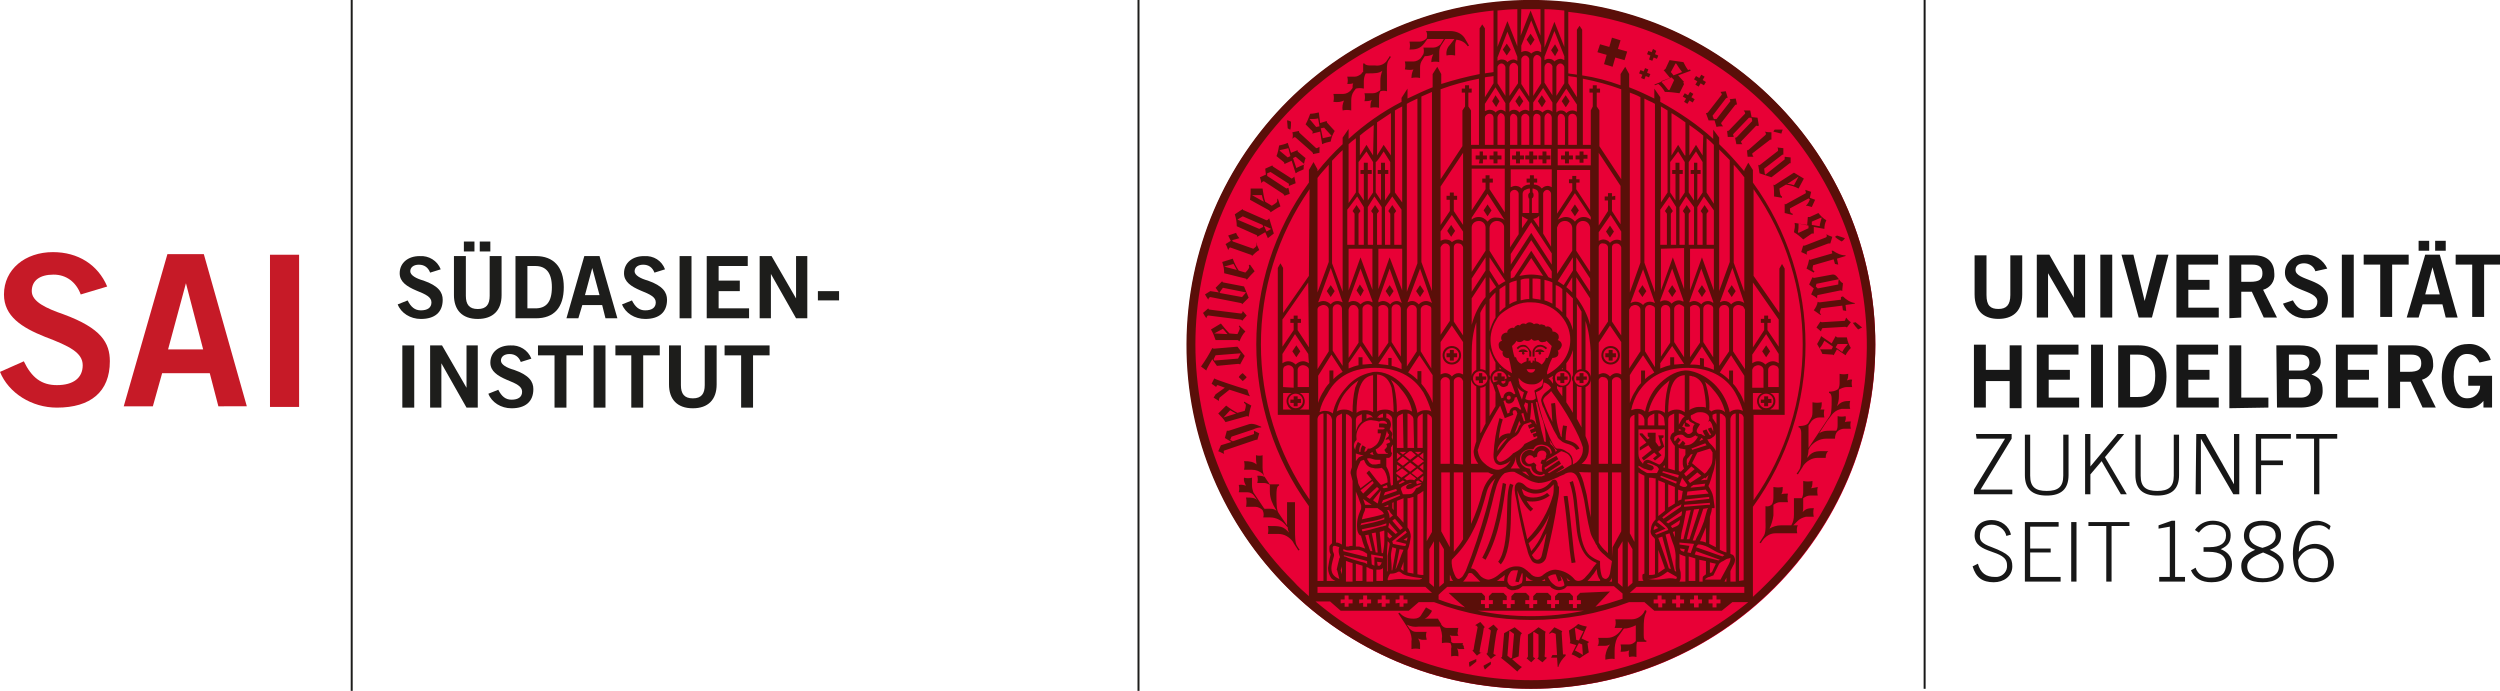 <?xml version="1.0" encoding="utf-8"?>
<!-- Generator: Adobe Illustrator 26.3.1, SVG Export Plug-In . SVG Version: 6.00 Build 0)  -->
<svg version="1.1" id="Ebene_1" xmlns="http://www.w3.org/2000/svg" xmlns:xlink="http://www.w3.org/1999/xlink" x="0px" y="0px"
	 viewBox="0 0 377.8 104.4" style="enable-background:new 0 0 377.8 104.4;" xml:space="preserve">
<style type="text/css">
	.st0{fill:#171717;}
	.st1{fill:#E80036;}
	.st2{fill:#5A0F09;}
	.st3{fill:#1D1D1B;}
	.st4{fill:#C61A27;}
</style>
<g id="Logo_Uni_4C">
	<g id="layer1" transform="translate(-10,-10.11)">
		<path id="path826" class="st0" d="M300.7,114.2V10.1h0.3v104.1H300.7 M308.1,95.7c0.5,1.7,1.5,2.4,3.2,2.4c1.5,0,2.8-0.9,2.8-2.4
			c0-1.3-0.5-1.9-3.1-2.9c-1.7-0.6-1.8-1.1-1.8-1.7c0-1.1,0.7-1.7,1.8-1.7c1,0,2,0.7,2.2,1.7l0.7-0.2c-0.3-1.3-1.5-2.2-2.9-2.2
			c-1.7,0-2.6,1-2.6,2.3c0,3,4.9,2,4.9,4.5c0.1,0.9-0.6,1.7-1.5,1.8c-0.1,0-0.2,0-0.3,0c-1.4,0-2.2-0.6-2.6-2L308.1,95.7L308.1,95.7
			L308.1,95.7z M321.4,98v-0.7h-4.6v-3.7h3.1V93h-3.1v-3.3h4.3V89H316V98L321.4,98L321.4,98z M323,98h0.8v-9H323V98z M325.6,89.6
			h2.7V98h0.8v-8.4h2.7V89h-6.2L325.6,89.6L325.6,89.6L325.6,89.6z M340.2,98v-0.7h-1.5v-8.5h-0.5l-2,0.7V90l1.7-0.3v7.6h-1.6V98
			L340.2,98L340.2,98z M341.1,96.3c0.5,1.2,1.6,1.8,3.1,1.8c1.8,0,3.1-0.8,3.1-2.7c0-1.2-0.7-1.9-1.7-2.3c1.1-0.5,1.5-1.1,1.5-2.1
			c0-1.7-1.6-2.2-2.7-2.2c-1.1,0-2.1,0.5-2.7,1.4l0.6,0.4c0.6-0.8,1.2-1.2,2.1-1.2c1.2,0,2,0.5,2,1.6c0,1.2-0.9,1.8-2.5,1.8H343v0.7
			h0.8c1.7,0,2.6,0.6,2.6,1.9s-0.7,2-2.2,2c-1.1,0.1-2.1-0.5-2.4-1.5L341.1,96.3L341.1,96.3L341.1,96.3z M351.9,88.8
			c-1.7,0-2.8,0.8-2.8,2.3c0,1,0.6,1.7,1.7,2.1c-1.6,0.7-2.1,1.5-2.1,2.4c0,1.8,1.3,2.5,3.2,2.5s3.2-0.7,3.2-2.5
			c0-0.9-0.5-1.7-2.1-2.4c1.1-0.4,1.7-1.1,1.7-2.1C354.8,89.6,353.7,88.8,351.9,88.8L351.9,88.8L351.9,88.8z M349.6,95.7
			c0-1,0.9-1.5,2.4-2.1c1.5,0.6,2.4,1.1,2.4,2.1c0,1.2-1,1.8-2.4,1.8S349.6,96.9,349.6,95.7z M349.9,91.1c0-1.1,0.8-1.6,2-1.6
			s2,0.5,2,1.6c0,1-0.9,1.5-2,1.8C350.8,92.6,349.9,92.1,349.9,91.1z M362.2,89.6c-0.6-0.5-1.4-0.8-2.1-0.8c-2.6,0-3.6,2.7-3.6,5
			c0,2.1,0.6,4.3,3.1,4.3c1.6,0,3.1-1.1,3.1-2.8s-1.1-3-2.9-3c-0.9,0-1.8,0.5-2.4,1.2c0-1.7,0.7-4,2.8-4c0.7-0.1,1.3,0.2,1.8,0.7
			L362.2,89.6L362.2,89.6L362.2,89.6z M361.8,95.2c0,1.4-0.8,2.3-2.2,2.3s-2.3-1-2.3-2.7c0-0.3,0.9-1.8,2.3-1.8
			c1.1-0.1,2.1,0.8,2.2,1.9C361.8,95,361.8,95.1,361.8,95.2L361.8,95.2L361.8,95.2z M308.7,76.4h4.3l-4.7,7.7v0.7h5.8v-0.7h-4.8
			l4.7-7.7v-0.7h-5.4L308.7,76.4L308.7,76.4z M316,75.8v6.1c0,2.1,1.1,3.1,3.3,3.1s3.3-1,3.3-3.1v-6.1h-0.8v6.2
			c0,1.7-0.8,2.3-2.5,2.3s-2.5-0.6-2.5-2.3v-6.2L316,75.8L316,75.8z M325.1,84.8h0.8v-3l1.7-2l2.9,5h0.9l-3.3-5.6l2.9-3.5h-1
			l-4.1,4.9v-4.9h-0.8L325.1,84.8L325.1,84.8z M332.7,75.8v6.1c0,2.1,1.1,3.1,3.3,3.1s3.3-1,3.3-3.1v-6.1h-0.8v6.2
			c0,1.7-0.8,2.3-2.5,2.3s-2.5-0.6-2.5-2.3v-6.2L332.7,75.8L332.7,75.8z M341.8,84.8h0.8v-8.4l4.9,8.4h0.9v-9.1h-0.8v7.6h0l-4.3-7.6
			h-1.4L341.8,84.8L341.8,84.8L341.8,84.8z M351.7,84.8v-4.4h3.3v-0.7h-3.3v-3.3h4.5v-0.7h-5.3v9.1
			C350.9,84.8,351.7,84.8,351.7,84.8z M357,76.4h2.7v8.4h0.8v-8.4h2.7v-0.7H357L357,76.4L357,76.4L357,76.4z M310.1,71.7v-4h3.6v4.1
			h1.8v-9.5h-1.8V66h-3.6v-3.8h-1.8v9.5L310.1,71.7z M324.2,71.7v-1.5h-4.6v-2.7h3.2V66h-3.2v-2.3h4.5v-1.5h-6.3v9.5L324.2,71.7
			L324.2,71.7z M327.8,71.7v-9.5H326v9.5L327.8,71.7z M330.1,71.7h3.1c2.5,0,4.2-1.4,4.2-4.7c0-3.3-1.7-4.7-4.2-4.7h-3.1V71.7
			L330.1,71.7z M331.9,63.7h1.2c2.1,0,2.6,1.5,2.6,3.2s-0.5,3.2-2.6,3.2h-1.2V63.7z M345.3,71.7v-1.5h-4.6v-2.7h3.2V66h-3.2v-2.3
			h4.5v-1.5h-6.3v9.5L345.3,71.7L345.3,71.7z M352.8,71.7v-1.5h-4.1v-7.9h-1.8v9.5L352.8,71.7L352.8,71.7z M354.1,71.7h3.5
			c2.4,0,3.4-1,3.4-2.5s-0.4-2-1.7-2.5c0.9-0.3,1.5-1.2,1.4-2.1c-0.1-1.7-1.3-2.3-3.2-2.3h-3.5L354.1,71.7L354.1,71.7L354.1,71.7z
			 M355.9,67.4h1.8c1.1,0,1.5,0.5,1.5,1.4s-0.5,1.4-1.5,1.4h-1.8V67.4L355.9,67.4z M355.9,63.7h1.8c0.9,0,1.3,0.5,1.3,1.2
			s-0.4,1.2-1.3,1.2h-1.8C355.9,66,355.9,63.7,355.9,63.7z M369.4,71.7v-1.5h-4.6v-2.7h3.2V66h-3.2v-2.3h4.5v-1.5H363v9.5
			L369.4,71.7L369.4,71.7z M372.7,71.7v-3.9h1.6l1.8,3.9h2l-2.1-4.2c1.1-0.3,1.8-1.3,1.7-2.4c0-1.6-0.9-2.8-3-2.8h-3.8v9.5H372.7z
			 M372.7,63.7h1.7c1,0,1.5,0.4,1.5,1.3c0,0.9-0.4,1.3-1.9,1.3h-1.3L372.7,63.7L372.7,63.7L372.7,63.7z M386.4,64.5
			c-0.4-1.5-1.9-2.5-3.4-2.4c-3,0-4,2.6-4,5c0,2.7,1.2,4.7,3.8,4.7c1,0.1,1.9-0.4,2.5-1.1v1h1.3v-4.8H383v1.5h1.8
			c0,1-0.8,1.9-1.9,1.9c0,0-0.1,0-0.1,0c-1.3,0-2-1.3-2-3.3c0-2.1,0.7-3.4,2-3.4c0.9,0,1.5,0.4,1.9,1.3L386.4,64.5L386.4,64.5
			L386.4,64.5z M313.8,54.7c0,1.5-0.6,2.1-1.8,2.1s-1.8-0.5-1.8-2.1v-6h-1.8v5.9c0,2.8,1.7,3.7,3.6,3.7s3.6-0.9,3.6-3.7v-5.9h-1.8
			L313.8,54.7L313.8,54.7L313.8,54.7z M319.5,58.1v-6.7h0l3.9,6.7h1.7v-9.5h-1.7v6.5h0l-3.7-6.5h-1.9v9.5L319.5,58.1L319.5,58.1z
			 M329.2,58.1v-9.5h-1.8v9.5L329.2,58.1z M333.2,58.1h2l2.5-9.5h-1.8l-1.8,7h0l-1.7-7h-1.8L333.2,58.1L333.2,58.1L333.2,58.1z
			 M345.3,58.1v-1.5h-4.6v-2.7h3.2v-1.5h-3.2v-2.3h4.5v-1.5h-6.3v9.5L345.3,58.1L345.3,58.1z M348.7,58.1v-3.9h1.6l1.8,3.9h2
			l-2.1-4.2c1.1-0.3,1.8-1.3,1.7-2.4c0-1.6-0.9-2.8-3-2.8h-3.8v9.5L348.7,58.1L348.7,58.1z M348.7,50.1h1.7c1,0,1.5,0.4,1.5,1.3
			s-0.4,1.3-1.9,1.3h-1.3L348.7,50.1L348.7,50.1L348.7,50.1z M361.7,50.7c-0.6-1.3-1.9-2.2-3.3-2.1c-1.6,0-3.1,1-3.1,2.7
			c0,2.9,4.9,2.5,4.9,4.4c0,0.9-0.7,1.3-1.6,1.3c-1.1,0-1.6-0.6-2.1-1.5L355,56c0.6,1.4,2,2.3,3.5,2.2c2.1,0,3.3-1,3.3-2.9
			c0-3.1-4.9-2.7-4.9-4.4c0-0.7,0.6-1,1.3-1c0.8,0,1.5,0.5,1.7,1.2L361.7,50.7L361.7,50.7L361.7,50.7z M365.7,58.1v-9.5h-1.8v9.5
			L365.7,58.1L365.7,58.1z M367.2,48.6v1.5h2.5v7.9h1.8v-7.9h2.5v-1.5L367.2,48.6L367.2,48.6z M377.6,50.5L377.6,50.5l1.1,4.1h-2.2
			L377.6,50.5L377.6,50.5L377.6,50.5z M373.7,58.1h1.8l0.6-2h3l0.5,2h1.8l-2.7-9.5h-2.2L373.7,58.1L373.7,58.1L373.7,58.1z
			 M375.5,46.5V48h1.6v-1.5L375.5,46.5z M378,46.5V48h1.6v-1.5L378,46.5z M381.1,48.6v1.5h2.5v7.9h1.8v-7.9h2.5v-1.5L381.1,48.6z"/>
		<circle id="circle828" class="st1" cx="241.4" cy="62.2" r="52"/>
		<path id="path830" class="st2" d="M235.7,34.8h0.6v-0.6h0.6v-0.6h-0.6V33h-0.6v0.6h-0.6v0.6h0.6V34.8z M245.8,68h0.6v-0.5h0.5V67
			h-0.5v-0.5h-0.6V67h-0.5v0.6h0.5V68z M233.5,34.8h0.6v-0.6h0.6v-0.6h-0.6V33h-0.5v0.6h-0.6v0.6h0.6L233.5,34.8L233.5,34.8z
			 M246.3,85.1c0.6,4.1,0.8,8,1.2,10.1l0.6-0.1c-0.4-1.9-0.6-5.8-1.2-10C246.9,85,246.3,85.1,246.3,85.1z M240.6,62.3
			c-0.5-0.2-1.1,0-1.4,0.4l0.2,0.2c0.2-0.3,0.5-0.4,0.8-0.4c0.5,0,0.8,0.4,0.9,0.8V64h0.3v-0.7C241.2,62.9,240.9,62.5,240.6,62.3
			C240.5,62.3,240.6,62.3,240.6,62.3z M242.3,62.3c-0.4,0.2-0.7,0.6-0.7,1V64h0.3v-0.7c0-0.5,0.4-0.8,0.9-0.8c0.3,0,0.6,0.2,0.8,0.4
			l0.2-0.2C243.4,62.3,242.8,62.1,242.3,62.3L242.3,62.3L242.3,62.3z M242.7,62.9c-0.5,0-0.7,0.2-0.7,0.4h0.6
			c-0.1,0-0.1,0.1-0.1,0.2c0,0.1,0.1,0.2,0.2,0.2c0.1,0,0.2-0.1,0.2-0.2c0-0.1,0-0.1-0.1-0.2h0.6C243.4,63.2,243.1,62.9,242.7,62.9
			L242.7,62.9L242.7,62.9z M253.9,45.1l-0.6-0.9l-0.6,0.9l0.6,0.9L253.9,45.1z M253.4,65.2c0.8,0,1.4-0.6,1.4-1.4
			c0-0.8-0.6-1.4-1.4-1.4c-0.8,0-1.4,0.6-1.4,1.4C252,64.6,252.6,65.2,253.4,65.2L253.4,65.2z M253.4,62.7c0.6,0,1.1,0.5,1.1,1.1
			c0,0.6-0.5,1.1-1.1,1.1c-0.6,0-1.1-0.5-1.1-1.1C252.3,63.2,252.7,62.7,253.4,62.7L253.4,62.7L253.4,62.7L253.4,62.7z M253.1,64.6
			h0.6v-0.5h0.5v-0.6h-0.5v-0.5h-0.6v0.5h-0.5v0.6h0.5V64.6z M243.1,34.8h0.6v-0.6h0.6v-0.6h-0.6V33h-0.6v0.6h-0.6v0.6h0.6V34.8
			L243.1,34.8z M241.1,34.8h0.6v-0.6h0.6v-0.6h-0.6V33h-0.6v0.6h-0.6v0.6h0.6L241.1,34.8L241.1,34.8z M239.1,34.8h0.6v-0.6h0.6v-0.6
			h-0.6V33h-0.6v0.6h-0.6v0.6h0.6L239.1,34.8L239.1,34.8z M240.2,62.9c-0.5,0-0.7,0.2-0.7,0.4h0.6c-0.1,0-0.1,0.1-0.1,0.2
			c0,0.1,0.1,0.2,0.2,0.2c0.1,0,0.2-0.1,0.2-0.2c0-0.1-0.1-0.1-0.1-0.2h0.6C240.8,63.1,240.5,62.9,240.2,62.9L240.2,62.9z
			 M245.4,83.4c0-0.2,0-0.3-0.1-0.5c-0.1-0.2-0.2-0.3-0.4-0.3c-0.2,0-0.4,0.1-0.5,0.3c-0.1,0.1-0.3,0.3-0.4,0.4
			c-0.5,0.5-1.2,0.8-1.9,0.8c-0.6,0-1.2-0.2-1.6-0.6c-0.3-0.3-0.6-0.5-1-0.5c-0.2,0-0.4,0.2-0.5,0.4c-0.1,0.2-0.1,0.5-0.1,0.7v0.1
			c0,0.2,0.1,0.8,0.3,1.7c0.2,1.3,0.6,3.3,1,5c0.2,0.9,0.4,1.7,0.6,2.3c0.1,0.5,0.3,1,0.6,1.5c0.2,0.4,0.6,0.6,1.1,0.6
			c0.6,0,1.1-0.5,1.2-1.1c0.1-0.5,0.9-3.7,1.4-6.6c0,0,0,0,0,0c0.1-0.9,0.3-1.7,0.4-2.4c0.1-0.5,0.1-1,0.1-1.5
			C245.4,83.5,245.4,83.4,245.4,83.4L245.4,83.4z M243,94c-0.1,0.5-0.4,0.7-0.7,0.7c-0.2,0-0.5-0.2-0.6-0.4
			c-0.1-0.1-0.1-0.2-0.2-0.3c0.8-0.9,1.5-1.9,2-3l0.2-0.3C243.4,92.3,243.1,93.7,243,94L243,94L243,94z M243.1,90.7
			c-0.4,1-1,1.9-1.7,2.7c-0.1-0.3-0.2-0.7-0.4-1.2v0c1.4-1.2,2.5-2.7,3.2-4.4C243.9,88.8,243.6,89.8,243.1,90.7L243.1,90.7z
			 M244.7,84.9c-0.7,2.5-2,4.8-3.9,6.7c-0.3-1.4-0.7-3-1-4.4s-0.5-2.6-0.5-3c0.4,1.2,1.1,2.4,2,3.2l0.4-0.4c-0.4-0.3-0.7-0.7-1-1.2
			c0.3,0.1,0.6,0.1,0.9,0.1c0.9,0,1.8-0.3,2.6-0.9l-0.4-0.4c-0.6,0.5-1.4,0.7-2.1,0.7c-0.5,0-1-0.1-1.4-0.4
			c-0.2-0.4-0.3-0.8-0.4-1.2L240,84c0.6,0.4,1.3,0.7,2,0.7c0.9,0,1.7-0.3,2.3-0.9c0.2-0.2,0.3-0.3,0.4-0.4l0.1-0.1v0.3
			C244.8,84,244.8,84.5,244.7,84.9L244.7,84.9L244.7,84.9z M237.1,83.1c-0.5,2.9-1,7.4-3.1,11.3l0.5,0.3c2.2-3.9,2.7-8.6,3.1-11.4
			C237.6,83.2,237.1,83.1,237.1,83.1z M237.7,89.1c-0.1,2.4-0.4,4.8-1.3,5.9l0.4,0.4c1.1-1.3,1.4-3.8,1.5-6.2s0-4.8,0.4-5.8
			l-0.5-0.2C237.7,84.4,237.8,86.7,237.7,89.1L237.7,89.1L237.7,89.1z M240.2,25.4l-0.6-0.9l-0.6,0.9l0.6,0.9
			C239.6,26.3,240.2,25.4,240.2,25.4z M254.9,16.2l-1.3-0.4l-0.4,1.4l-1.4-0.4l-0.4,1.2l1.4,0.4l-0.4,1.4l1.3,0.4l0.4-1.4l1.4,0.4
			l0.4-1.3l-1.4-0.4L254.9,16.2L254.9,16.2z M263.3,54.1l-0.6-0.9l-0.6,0.9l0.6,0.9L263.3,54.1L263.3,54.1z M288.2,55l0,0.4
			l-3.2,0.4c-0.1,0-0.2,0-0.3-0.1h0c-0.1,0.5-0.3,0.9-0.6,1.3l1,0.7l0.1-0.1c-0.3-0.2-0.2-0.4,0-0.9l3.2-0.4l0.1,0.7l0.5,0.1
			l-0.1-0.9l1.4-0.2v-0.1c-0.7-0.1-1.3-0.5-1.8-1L288.2,55L288.2,55z M288.8,46.1l-1.2-0.4c-0.1,0.1-0.2,0.1-0.3,0.2
			c0.3,0.3,0.7,0.5,1,0.7C288.5,46.5,288.7,46.3,288.8,46.1L288.8,46.1L288.8,46.1z M257.8,77.7v0.5l1.3-0.8l0.5,0.7l-1.5,1.2
			l0.3,0.4l1.6-1.2l0.4,0.4l-0.6,0.5l0.3,0.3l1-0.8l-0.5-0.5l0.9-0.8l-0.4-1.2l0.3-0.2v-0.3h-0.8l0.4,1.5l-0.3,0.2l-0.5-0.7v-1.4
			H259V76l0.3,0.3l-0.3,0.2l-0.8-0.9h-0.4v0.2l1,1.2L257.8,77.7L257.8,77.7z M257.6,54.1l0.6,0.9l0.6-0.9l-0.6-0.9L257.6,54.1z
			 M288.7,58.6l-3.3,0.2c-0.3,0-0.3-0.1-0.3-0.1h0l-0.6,0.9l0.7,0.6h0c0-0.2,0.1-0.3,0.2-0.5l3.4-0.2c0.1,0,0.2,0,0.3,0.1h0l0.6-0.8
			c-0.3-0.2-0.5-0.4-0.7-0.7h0C288.9,58.2,288.9,58.6,288.7,58.6L288.7,58.6L288.7,58.6z M283.4,49.3L283.4,49.3
			c-0.1,0.5-0.2,0.9-0.4,1.4l1.1,0.6l0.1-0.2c-0.4-0.2-0.3-0.4-0.2-0.9l3.1-0.9l0.2,0.7l0.5,0.1l-0.2-0.9l1.3-0.4l0-0.1
			c-0.7,0-1.3-0.3-1.9-0.7l-0.2,0l0.1,0.4l-3.1,0.9C283.6,49.4,283.5,49.4,283.4,49.3L283.4,49.3L283.4,49.3z M284.6,55.2
			L284.6,55.2c0-0.2,0-0.5,0.1-0.5l3.4-0.7c0.1,0,0.2,0,0.3,0.1h0c0-0.4,0.1-0.8,0.1-1.2c-0.6-0.2-0.8-1.4-1.6-1.3l-2.7,0.5
			c-0.1,0-0.2,0-0.3-0.1h0l-0.5,1.1l0.7,0.6l-0.4,0.9C284.1,54.8,284.4,55,284.6,55.2L284.6,55.2L284.6,55.2z M284.5,53l3.4-0.7
			c-0.1,0.3-0.1,0.5-0.1,0.8l-3.1,0.6l-0.3-0.3L284.5,53L284.5,53z M286.9,63.7c0.1,0,0.2,0.1,0.2,0.1h0l0.5-0.9l1.3,0.9
			c0.2-0.4,0.5-0.8,0.8-1.1c-0.3-0.5-0.5-1-0.6-1.6l-1.4,0c-0.1,0-0.2-0.1-0.3-0.2h0l-0.6,1.1l-1.6-1.1c-0.1,0.4-0.4,0.8-0.6,1.2
			c0.3,0.5,0.6,1,0.8,1.5L286.9,63.7L286.9,63.7z M287.7,62.1l1.5,0l0,0.1c-0.3,0.3-0.6,0.7-0.8,1.1l-1-0.7L287.7,62.1L287.7,62.1z
			 M285,62.7c0.3-0.3,0.5-0.7,0.7-1.1l1.3,0.9l-0.2,0.4l-1.7,0L285,62.7L285,62.7z M271.7,55l0.6-0.9l-0.6-0.9l-0.6,0.9L271.7,55z
			 M234.2,110.7c0,0.2,0.1,0.4,0.2,0.6l0.9-0.8v-0.4C234.9,110.3,234.6,110.5,234.2,110.7L234.2,110.7L234.2,110.7z M266.6,54.1
			l0.6,0.9l0.6-0.9l-0.6-0.9L266.6,54.1z M233.6,108.5c0-0.2,0.6-3,0.6-3.3s0.2-0.3,0.2-0.3v0l-0.7-0.8l-0.8,0.5v0
			c0.2,0,0.3,0.1,0.4,0.3c0,0-0.6,3.1-0.6,3.3c0,0.1-0.1,0.2-0.2,0.2v0l0.7,0.8c0.2-0.2,0.5-0.4,0.8-0.5v0
			C234,108.8,233.5,108.8,233.6,108.5L233.6,108.5L233.6,108.5z M239.5,109.3c0,0,0.2-3,0.3-3.2c0-0.1,0.1-0.2,0.2-0.3v0l-1.1-0.9
			l-1.6,0.9l-0.3,3.5c0,0.1-0.1,0.2-0.2,0.2v0c0.9,0.7,1.6,1.3,2.5,2.1c0.2-0.3,0.5-0.5,0.7-0.7v0c-0.2,0-1.5-1.2-1.5-1.2
			L239.5,109.3L239.5,109.3z M237.8,109.2l0.3-3.8h0l0.7,0.5l-0.3,3.6l-0.2,0.1L237.8,109.2L237.8,109.2z M234.9,105.1L234.9,105.1
			c0.2,0.1,0.3,0.2,0.4,0.3c0,0-0.5,3.2-0.5,3.3c0,0.1-0.1,0.2-0.2,0.2v0l0.7,0.8c0.2-0.2,0.5-0.4,0.8-0.6v0c0,0-0.5-0.1-0.4-0.3
			c0-0.2,0.4-3,0.5-3.3s0.2-0.3,0.2-0.3v0l-0.7-0.7L234.9,105.1L234.9,105.1z M243.5,105.9c0-0.1,0-0.2,0.1-0.3v0l-1.1-0.7
			c-0.5,0.4-1,0.8-1.6,1.1c0,0,0,3.1,0,3.3c0,0.1-0.1,0.2-0.2,0.3v0l0.7,0.6l0.6-0.6v0l-0.3-0.2l0-3.7l0.1-0.1l0.7,0.4
			c0,0,0,3,0,3.3s-0.2,0.3-0.2,0.3v0l0.8,0.6l0.7-0.7v0c-0.2,0-0.3-0.1-0.4-0.2C243.5,109.3,243.5,106.1,243.5,105.9L243.5,105.9
			L243.5,105.9z M258.8,102.4l-0.2-0.1l-0.2,0.4c-0.4,0.6-1.1,1-1.8,1l-2.5,0c0.1,0.4,0.1,0.9-0.1,1.3h1.2l-0.2,0.3
			c-0.5,0.7-1.2,1.2-2.1,1.2h-1.4c0.1,0.2,0.1,0.4,0.1,0.6c0,0.5-0.2,0.6-0.2,0.6h1.2c0.3,0,0.5-0.1,0.7-0.2
			c-0.4,0.5-0.6,1.1-0.7,1.7v0.6c0.5-0.1,0.9-0.2,1.4-0.1v-1.2c0-0.7,0.1-1.4,0.4-2l1-1.4c0.6,0,1.2-0.2,1.8-0.5v2.4
			c-0.3,0.3-0.6,0.5-1,0.5h-1.3c0.1,0.4,0.1,0.7,0,1.1c0.4,0,0.9,0,1.3-0.2c-0.1,0.3-0.1,0.7,0,1c0.4-0.1,0.7-0.1,1.1,0v-1.5
			c0-0.3,0-0.5,0.1-0.8h1.4v-0.2c-0.3,0-0.4-0.2-0.4-0.8v-1.1c0-0.7,0-1.7,0.4-2.4L258.8,102.4L258.8,102.4z M250.1,107.1
			L250.1,107.1l-1.1-0.5l0.8-1.8c-0.5-0.1-0.9-0.2-1.3-0.4c-0.4,0.4-0.9,0.7-1.4,1l0.2,1.6c0,0.1,0,0.2-0.1,0.3v0l1,0.3l-0.7,1.4
			c0.4,0.1,0.8,0.4,1.2,0.6c0.4-0.3,0.9-0.6,1.4-0.9c0,0-0.2-1.2-0.2-1.4C250,107.3,250.1,107.2,250.1,107.1L250.1,107.1
			L250.1,107.1z M248.2,106.8l-0.2-1.7l0.1-0.1c0.4,0.2,0.8,0.4,1.2,0.5l-0.7,1.4L248.2,106.8L248.2,106.8z M249.2,109.1
			c-0.4-0.3-0.8-0.5-1.2-0.7l0.6-1.1l0.5,0.2L249.2,109.1C249.3,109,249.2,109.1,249.2,109.1z M246.2,109c0,0-0.2-3-0.2-3.2
			c0-0.1,0-0.2,0.1-0.3v0c-0.4-0.2-0.8-0.4-1.2-0.6l-0.8,0.9l0.1,0.1c0.3-0.3,0.4-0.2,0.9,0l0.2,3.2l-0.7,0l-0.2,0.4l0.9,0l0.1,1.4
			h0.1c0.2-0.7,0.6-1.2,1.1-1.7V109L246.2,109L246.2,109z M267.3,22.2l0.3-0.5l-0.5-0.3l-0.3,0.5l-0.5-0.3l-0.3,0.5l0.5,0.3
			l-0.3,0.5l0.5,0.3l0.3-0.5l0.5,0.3l0.3-0.5L267.3,22.2z M283.1,48.6c-0.1-0.2-0.1-0.3,0-0.5l3.2-1.2c0.1,0,0.2,0,0.3,0h0l0.3-1
			c-0.3-0.1-0.6-0.2-0.9-0.4h0c0,0,0.2,0.4-0.1,0.5l-3.1,1.2c-0.3,0.1-0.3,0-0.3,0h0l-0.3,1L283.1,48.6L283.1,48.6L283.1,48.6z
			 M283.7,83.9c0.2-0.3,0.2-0.7,0.2-1.1c-0.5,0.1-0.9,0.1-1.4,0v1.4c0,0.4,0,0.8-0.2,1.2c-0.4,0-0.8,0-1.2,0l0,2.5
			c0,0.6-0.1,1.1-0.4,1.6h-1.6c-0.6,0-1.2,0.2-1.7,0.5c0.3-0.6,0.5-1.3,0.6-2v-1.6c0.3-0.2,0.6-0.4,1-0.4h1.2
			c-0.1-0.4-0.1-0.9,0-1.3c-0.3,0-0.7,0-1,0.1c0.2-0.3,0.2-0.7,0.2-1.1c-0.5,0.1-0.9,0.1-1.4,0v1.4c0,0.4,0,0.8-0.2,1.2l0,0
			c-0.3,0.3-0.6,0.4-1,0.3v2.2c0,0.4,0.1,1.6-0.2,2.2l-0.7,1.1l0.2,0.1c0,0,0.7-1.5,2.2-1.5h3.3c-0.1-0.4-0.1-0.9,0.1-1.2H281
			c0.2-0.2,0.5-0.5,0.7-0.7c0.3-0.3,0.8-0.5,1.2-0.6h1.2c-0.1-0.4-0.1-0.9,0-1.3c-0.9,0-1.2,0.1-1.7,0.6c0.1-0.2,0.1-0.4,0.1-0.7
			v-1.4c0.3-0.2,0.6-0.4,1-0.4h1.2c-0.1-0.4-0.1-0.9,0-1.3C284.4,83.8,284.1,83.8,283.7,83.9L283.7,83.9L283.7,83.9z M280.5,41.6
			l2.8-1.5l0.2,0.1c-0.1,0.4-0.3,0.7-0.6,1v0c0.3,0,0.6,0.1,0.9,0.2h0l0.5-1.1l-0.8-0.3l0.2-0.9c-0.3-0.1-0.6-0.2-0.9-0.3h0
			c0.1,0.2,0.1,0.5,0.1,0.5l-2.9,1.6c-0.1,0.1-0.2,0.1-0.3,0l0,0c0,0.5,0,1,0,1.4l1.2,0.3l0-0.2C280.5,42.3,280.5,42.1,280.5,41.6
			L280.5,41.6L280.5,41.6z M289.1,67.6c0.2-0.3,0.2-0.7,0.2-1c-0.4,0.1-0.9,0.1-1.3,0v1.2c0,0.4,0,0.7-0.2,1.1
			c-0.4,0.3-0.9,0.4-1.4,0.4v0.2c0.3,0,0.4,0.5,0.4,0.8v0.4c0,0.7,0,1.9-0.3,2.3l-0.4,0.6l-1.8,2.7l-1,1.5v-3.4l0.5-0.7
			c0.3-0.3,0.7-0.5,1.1-0.5h0.8c-0.1-0.4-0.1-0.8,0-1.2c-0.2,0-0.4,0-0.6,0c0.2-0.3,0.2-0.7,0.2-1.1c-0.5,0.1-0.9,0.1-1.4,0v1.3
			c0,0.4,0,0.8-0.2,1.1l-0.4,0.7c-0.1,0.2-0.5,0.5-1.5,0.5v0.2c0.3,0,0.4,0.5,0.4,0.8v3.3c0,0.7,0,1.9-0.3,2.3
			c-0.1,0.2-0.4,0.6-0.4,0.6l0.2,0.1c0,0,0.3-0.5,0.7-1.1l0.1-0.2c0.5-0.7,1.3-1.2,2.2-1.2h1.2c0-0.4,0.1-0.8,0.4-1
			c-1.4,0-2.3-0.2-3.1,0.9l-0.1,0.1c0.1-0.4,0.2-0.8,0.2-1.2l0.2-0.4c0.6-0.8,1.5-1.3,2.5-1.3h1.3c0-0.4,0.1-0.9,0.5-1.2
			c0.3-0.2,0.6-0.3,0.9-0.3h1c-0.1-0.4-0.1-0.7,0-1.1c-0.3,0-0.6,0-0.9,0.1c0.1-0.3,0.2-0.6,0.1-0.9c-0.4,0.1-0.8,0.1-1.2,0v1.2
			c0,0.4,0,0.7-0.2,1l0,0c-1.1,0-1.9-0.1-2.6,0.4l1.3-2l0.1-0.1l0.6-0.8l0.1-0.1v0l0.1-0.1c0.3-0.3,0.7-0.5,1.2-0.6h1.3
			c-0.1-0.4-0.1-0.8,0-1.2c-0.9,0-1.4,0.1-2,0.8c0.2-0.5,0.3-1,0.3-1.5v-1c0.3-0.2,0.8-0.4,1.2-0.4h0.8c-0.1-0.4-0.1-0.8,0-1.1
			C289.7,67.4,289.4,67.5,289.1,67.6L289.1,67.6z M278.9,38.6l1-0.6c0.7,0.1,1.3,0.3,1.9,0.6h0l0.8-1.5c-0.5-0.3-1-0.6-1.5-0.9
			l-2.8,1.8c-0.1,0.1-0.2,0.1-0.3,0h0c0.1,0.6,0.1,1.2,0.1,1.8l1.2,0.2v-0.2C279,39.7,279,39.3,278.9,38.6L278.9,38.6L278.9,38.6z
			 M281.8,36.8l-0.7,1.3c0,0-0.6-0.2-1-0.2L281.8,36.8L281.8,36.8z M283.8,45.4c0.1,0,0.2,0,0.3,0h0v-1l1.6,0.3
			c0-0.5,0.1-0.9,0.3-1.3c-0.5-0.3-0.9-0.7-1.2-1.1l-1.3,0.6c-0.1,0-0.2,0-0.3,0h0l-0.1,1.2l-1.9-0.3c0.1,0.5,0,0.9-0.1,1.4
			c0.5,0.3,1,0.7,1.4,1.1L283.8,45.4L283.8,45.4z M283.8,43.6l1.4-0.6l0.1,0c-0.1,0.4-0.3,0.9-0.3,1.3l-1.2-0.2L283.8,43.6
			L283.8,43.6z M281.8,45.3l-0.1-0.1c0.1-0.4,0.1-0.9,0.1-1.3l1.5,0.3v0.4L281.8,45.3L281.8,45.3z M277.2,70h-0.6v0.5h-0.5V71h0.5
			v0.5h0.6V71h0.5v-0.6h-0.5L277.2,70z M290.4,58.8c0,0-0.3,0.1-0.4,0.1c0.2,0.3,0.5,0.7,0.8,1c0.2-0.1,0.4-0.2,0.6-0.3L290.4,58.8
			L290.4,58.8z M241.4,10.1c-28.7,0-52,23.3-52.1,52s23.3,52,52,52.1c28.7,0,52-23.3,52.1-52v0C293.4,33.4,270.1,10.1,241.4,10.1
			L241.4,10.1L241.4,10.1z M247,21.6c0.4,0.1,0.9,0.1,1.3,0.2v3l-1.3-2.1C247,22.7,247,21.6,247,21.6z M248.8,99.7l-0.5,0.5v0.6h0.6
			v0.6h-0.6v0.6h-0.6v-0.6h-0.6v-0.6h0.6v-0.6l-0.5-0.5h-1.7l-0.5,0.5v0.6h0.6v0.6H245v0.6h-0.6v-0.6h-0.6v-0.6h0.6v-0.6l-0.5-0.5
			h-1.7l-0.5,0.5v0.6h0.6v0.6h-0.6v0.6h-0.6v-0.6h-0.6v-0.6h0.6v-0.6l-0.5-0.5h-1.7l-0.5,0.5v0.6h0.5v0.6h-0.6v0.6h-0.6v-0.6h-0.6
			v-0.6h0.6v-0.6l-0.5-0.5h-1.7l-0.5,0.5v0.6h0.6v0.6h-0.6v0.6h-0.6v-0.6h-0.6v-0.6h0.6v-0.6l-0.5-0.5h-5c0.2,0.2,1.7,1.6,2.5,2.2
			c-1.4-0.3-2.7-0.7-4-1.2V100l0.3-0.3l1-0.9h8.9c0.2,0.3,0.5,0.4,0.8,0.5h0.2c0.2,0,0.4,0,0.6-0.1c0.2,0,0.3-0.1,0.5-0.2
			c0.1-0.1,0.3-0.2,0.4-0.3h4.1c0.1,0.1,0.2,0.1,0.2,0.2c0.3,0.2,0.7,0.4,1.1,0.4c0.3,0,0.7-0.1,1-0.3c0.1-0.1,0.2-0.2,0.3-0.3h7.1
			l1.3,1.1v0.8l-0.3,0.1c-1.2,0.4-2.5,0.8-3.8,1.1l2.2-2.3L248.8,99.7L248.8,99.7z M249.4,102.4c-5.3,1.1-10.8,1.1-16.1,0H249.4z
			 M237.4,32.6v2.5h-5v-2.5H237.4z M234.4,32v-4.1c0-0.2,0.1-0.3,0.2-0.4c0.1-0.1,0.3-0.2,0.5-0.2c0.4,0,0.6,0.3,0.6,0.6V32
			L234.4,32L234.4,32z M236.3,27.9c0-0.2,0.1-0.4,0.2-0.5c0.1-0.1,0.2-0.2,0.3-0.2c0.1,0,0.3,0.1,0.4,0.2c0.1,0.1,0.2,0.3,0.2,0.5
			V32h-1.1V27.9L236.3,27.9z M241.3,32.6h3.1v2.5h-6.2v-2.5L241.3,32.6L241.3,32.6z M238.2,32v-4.1c0-0.3,0.2-0.6,0.5-0.6
			c0.1,0,0.3,0.1,0.4,0.2c0.1,0.1,0.2,0.3,0.2,0.5V32L238.2,32z M239.9,32v-4.1c0-0.3,0.3-0.6,0.6-0.6s0.6,0.3,0.6,0.6V32L239.9,32
			L239.9,32z M241.7,32v-4.1c0-0.3,0.2-0.6,0.5-0.6s0.6,0.2,0.6,0.5c0,0,0,0.1,0,0.1V32L241.7,32L241.7,32z M241.4,51.6L241.4,51.6
			c-0.6,0-1.2,0.1-1.8,0.2l1.8-2.7l1.8,2.7C242.6,51.7,242,51.6,241.4,51.6L241.4,51.6L241.4,51.6z M242.8,52.3v3.1
			c-0.4-0.1-0.8-0.1-1.2-0.2v-3C242.1,52.2,242.4,52.2,242.8,52.3C242.8,52.3,242.8,52.3,242.8,52.3z M241.1,52.2v3.1
			c-0.5,0-0.9,0.1-1.3,0.2v-3.1C240.2,52.2,240.6,52.2,241.1,52.2L241.1,52.2z M241.4,48l-2.6,4c-0.2,0.1-0.3,0.1-0.5,0.2v-1
			l3.1-4.8l3.1,4.7v1.1c-0.2-0.1-0.3-0.1-0.5-0.2L241.4,48L241.4,48z M241.4,43.7l3.1,4.7v1.7l-3.1-4.8l-3.1,4.8v-1.6L241.4,43.7
			L241.4,43.7z M238.2,39.4c0-0.3,0.3-0.6,0.7-0.6c0.3,0,0.6,0.3,0.6,0.6v6.1l-1.3,2L238.2,39.4L238.2,39.4z M241.1,40.1v2.2h-1
			v-2.9c0-0.2,0.1-0.5,0.4-0.6c0.2-0.1,0.4-0.2,0.7-0.2v0.6c-0.3,0.2-0.3,0.5-0.2,0.8C241,40.1,241,40.1,241.1,40.1L241.1,40.1
			L241.1,40.1z M240.9,43.3l-0.9,1.3v-1.8C240.3,43,240.6,43.1,240.9,43.3z M241.6,39.2v-0.6c0.2,0,0.4,0.1,0.6,0.2
			c0.2,0.1,0.3,0.4,0.3,0.6v2.9h-1v-2.2c0.3-0.2,0.3-0.5,0.2-0.8C241.8,39.3,241.7,39.3,241.6,39.2z M242.6,42.7v1.8l-0.9-1.3
			C242.1,43.1,242.4,43,242.6,42.7L242.6,42.7L242.6,42.7z M243.2,45.4v-6c0-0.3,0.3-0.6,0.6-0.6c0.3,0,0.6,0.3,0.6,0.6v8
			L243.2,45.4L243.2,45.4z M243.4,52.4c0.4,0.1,0.8,0.2,1.2,0.4V56c-0.4-0.2-0.8-0.4-1.2-0.5V52.4z M244.5,32h-1.1v-4.1
			c0-0.2,0.1-0.4,0.2-0.5c0.1-0.1,0.2-0.2,0.3-0.2c0.1,0,0.3,0.1,0.4,0.2c0.1,0.1,0.2,0.3,0.2,0.5V32z M244.5,35.7v2.7
			c-0.2-0.1-0.4-0.2-0.6-0.2c-0.4,0-0.7,0.2-0.9,0.4c-0.1-0.1-0.2-0.2-0.3-0.3c-0.3-0.2-0.6-0.3-0.9-0.3v-0.3h0.5v-0.6h-0.5v-0.5
			h-0.6v0.5h-0.5v0.6h0.5V38c-0.4,0-0.7,0.1-1,0.3c-0.1,0.1-0.2,0.2-0.3,0.3c-0.2-0.3-0.6-0.4-0.9-0.4c-0.2,0-0.5,0.1-0.7,0.2v-2.7
			L244.5,35.7L244.5,35.7z M239.2,52.5v3.1c-0.4,0.1-0.8,0.3-1.1,0.5v-3.2C238.4,52.7,238.8,52.6,239.2,52.5z M241.4,55.8
			c1.6,0,3.1,0.6,4.2,1.7c1.1,1.1,1.7,2.5,1.7,4c0,2.2-1.4,4.1-3.5,5.2c0-0.1,0-0.2,0-0.4c0.2-0.7,0.4-1.4,0.8-2.1
			c0.3,0,0.6-0.1,0.8-0.3c0.1-0.2,0.2-0.5,0-0.8c0.3-0.1,0.5-0.4,0.6-0.7c0.1-0.4-0.2-0.8-0.6-0.9c0.2-0.2,0.2-0.5,0.1-0.8
			c-0.2-0.3-0.5-0.5-0.9-0.5c0,0,0.1-0.3-0.3-0.6s-0.7-0.1-0.7-0.1c-0.1-0.2-0.2-0.3-0.4-0.3c-0.2-0.1-0.4-0.1-0.5,0
			c-0.1-0.1-0.3-0.2-0.4-0.2c-0.2,0-0.3,0-0.5,0.1c-0.3-0.3-0.8-0.4-1.1-0.1c0,0-0.1,0-0.1,0.1c0,0-0.1-0.1-0.4-0.1
			c-0.2,0-0.4,0.1-0.5,0.3c-0.2-0.1-0.4-0.1-0.5,0c-0.2,0.1-0.3,0.2-0.4,0.4c0,0-0.2-0.2-0.7,0.1c-0.2,0.1-0.4,0.4-0.3,0.6
			c-0.3-0.1-0.6,0.1-0.8,0.3c-0.2,0.3-0.2,0.7,0,0.9c-0.4,0.1-0.6,0.4-0.5,0.8c0,0.4,0.3,0.7,0.6,0.8c-0.1,0.3,0,0.5,0.1,0.7
			c0.2,0.2,0.5,0.4,0.8,0.3c0.1,0.2,0.4,1.7,0.5,2.3c-0.4-0.2-0.7-0.4-0.7-0.4c-2.6-1.6-3.3-5-1.7-7.6c0.2-0.4,0.5-0.8,0.9-1.1
			C238.3,56.4,239.8,55.7,241.4,55.8L241.4,55.8L241.4,55.8z M253.6,39.8v-0.5h-0.6v0.5h-0.5v0.6h0.5V42l-1.4,2.2v-11l3.3,5V44
			l-1.3-2v-1.7h0.5v-0.6L253.6,39.8L253.6,39.8z M253.4,42.6l1.6,2.5v1.4c-0.5-0.3-1.2-0.2-1.7,0.3c-0.2-0.3-0.6-0.5-1-0.5
			c-0.2,0-0.5,0.1-0.7,0.2v-1.3L253.4,42.6L253.4,42.6z M255,47.5v13.3l-1.4-2.1V47.5c0-0.4,0.3-0.6,0.7-0.6
			C254.6,46.9,254.9,47.1,255,47.5L255,47.5L255,47.5z M251.6,47.5c0-0.4,0.3-0.7,0.7-0.6c0.4,0,0.7,0.3,0.7,0.6v11.2l-1.4,2.1
			L251.6,47.5L251.6,47.5L251.6,47.5z M253.3,59.3l1.7,2.5v4.9c-0.2-0.1-0.4-0.2-0.7-0.2c-0.4,0-0.7,0.2-1,0.5
			c-0.3-0.3-0.6-0.5-1-0.5c-0.2,0-0.5,0.1-0.7,0.2v-4.8L253.3,59.3L253.3,59.3z M253.6,94.3V81.5h1.4v8.9l-1.3,2.4L253.6,94.3
			L253.6,94.3L253.6,94.3z M253.6,97.3v0.7h-0.4c0,0,0.1-0.1,0.1-0.1C253.5,97.7,253.6,97.5,253.6,97.3L253.6,97.3z M253.6,80.2
			V67.7c0-0.2,0.1-0.3,0.2-0.4c0.1-0.1,0.3-0.2,0.5-0.2c0.4,0,0.7,0.3,0.7,0.6l0,0v12.5L253.6,80.2L253.6,80.2z M252.3,67.1
			c0.2,0,0.4,0.1,0.5,0.2c0.1,0.1,0.2,0.3,0.2,0.4v12.5h-1.4V67.5C251.7,67.2,252,67,252.3,67.1L252.3,67.1L252.3,67.1z M253,81.5
			v12.2l-0.2-0.2c-0.5-0.4-0.9-0.9-1.2-1.4v0l0,0V81.5L253,81.5L253,81.5z M252.5,94c0.4,0.4,0.8,0.7,1.1,0.9
			c-0.1,0.6-0.2,1.3-0.3,1.9c-0.1,0.2-0.1,0.4-0.3,0.6c-0.1,0.1-0.2,0.2-0.4,0.2c-0.1,0-0.3-0.1-0.4-0.2c-0.3-0.4-0.4-1.5-0.4-2
			v-0.5c-0.6-0.2-1.1-0.5-1.6-0.9c-0.6-0.6-1.1-1.6-1.4-3.6c-0.1-0.7-0.2-2.2-0.4-3.7c-0.1-1.3-0.3-2.6-0.7-3.9l-0.5,0.2
			c0.4,1.2,0.6,2.4,0.7,3.7c0.2,1.5,0.3,3,0.4,3.7c0.3,2,0.9,3.2,1.6,3.9c0.4,0.4,0.9,0.7,1.4,0.9c-0.2,0.2-0.3,0.4-0.5,0.6
			c-0.3,0.5-0.7,1-1.1,1.4c-0.3,0.4-0.7,0.7-1.2,0.7c-0.2,0-0.5-0.1-0.6-0.3c-0.7-0.8-1.7-1.3-2.8-1.4c-0.7,0-1.3,0.3-1.8,0.7
			c-0.3,0.3-0.6,0.4-0.9,0.4c-0.5,0-0.9-0.2-1.2-0.6c-0.2-0.1-0.5-0.5-0.5-0.4c-0.2-0.2-0.5-0.4-0.8-0.5c-0.3-0.1-0.5-0.1-0.8-0.1
			c-0.4,0-0.7,0.1-1,0.2c-0.7,0.3-1.2,0.7-1.8,1.2c-0.4,0.3-0.8,0.5-1.3,0.6c-0.5,0-1.1-0.3-1.4-0.7c-0.2-0.3-0.4-0.5-0.7-0.8
			c-0.2-0.1-0.4-0.2-0.6-0.2c1-2.4,2.5-7,2.9-8.8c0.3-1,0.5-2.1,0.8-3.1c0.2-0.8,0.6-1.9,1.4-2.5c0.4-0.1,0.7-0.2,1.1-0.2
			c0.2,0,0.4,0,0.5,0.1c0.6,0.3,1.1,0.6,1.6,0.9c0.6,0.4,1.2,0.6,1.9,0.7c1.3,0,2.6-0.8,3-0.9c0.1-0.1,0.2-0.1,0.4-0.2
			c0.2-0.1,0.3-0.1,0.5-0.2l0.1-0.1c0.2-0.1,0.5-0.2,0.8-0.2c0.2,0,0.3,0,0.5,0.1c0.2,0.1,0.4,0.3,0.5,0.5c0.5,0.9,0.9,2.7,1.1,3.6
			c0.2,1.2,0.5,3.2,0.9,4.7c0.1,0.5,0.3,0.9,0.6,1.4c0.1,0.2,0.2,0.4,0.3,0.6l0.1,0.1C251.5,93.1,252,93.6,252.5,94L252.5,94
			L252.5,94z M251.9,97.9h-2c0.2-0.2,0.5-0.5,0.7-0.8c0.3-0.3,0.5-0.7,0.7-1c0,0.3,0.1,0.6,0.1,0.8c0.1,0.3,0.2,0.6,0.4,0.8
			C251.8,97.9,251.8,97.9,251.9,97.9C251.9,97.9,251.9,97.9,251.9,97.9z M247.3,97.9h-0.4c0-0.2-0.1-0.3-0.2-0.5
			C246.9,97.6,247.1,97.8,247.3,97.9L247.3,97.9L247.3,97.9z M245.8,97.1c0.3,0.4,0.5,0.8,0.6,1.3c0,0.1,0,0.2,0,0.2v0
			c-0.2,0.1-0.4,0.2-0.7,0.2c-0.3,0-0.6-0.1-0.8-0.3c-0.3-0.2-0.6-0.5-0.8-0.9c-0.1-0.1-0.1-0.3-0.2-0.3c0.4-0.3,0.8-0.4,1.2-0.4h0
			l0.4,1.1l0.5-0.2L245.8,97.1L245.8,97.1z M243.6,97.9h-0.6c0.2-0.1,0.3-0.2,0.5-0.3C243.4,97.8,243.5,97.9,243.6,97.9L243.6,97.9z
			 M241.7,97.9h-1.1c0-0.2,0-0.4,0-0.6v-0.1l0.1,0.1C241,97.6,241.3,97.8,241.7,97.9L241.7,97.9L241.7,97.9z M239.5,98.1l0.5-1.4
			l0.1,0.1v0.5c0,0.3,0,0.6-0.1,0.8c0,0.1-0.1,0.2-0.2,0.2c-0.1,0.1-0.3,0.2-0.4,0.2c-0.1,0-0.2,0.1-0.3,0.1c-0.1,0-0.3,0.1-0.5,0.1
			h-0.1c-0.3-0.1-0.5-0.2-0.6-0.5c-0.1-0.1-0.1-0.3-0.1-0.4c0-0.5,0.2-0.9,0.5-1.3c0,0,0.1-0.1,0.1-0.1c0.1,0,0.2-0.1,0.3-0.1h0.2
			c0.1,0,0.2,0,0.3,0l0.2,0L239,98L239.5,98.1L239.5,98.1z M237.3,97.9h-1.1c0.2-0.1,0.3-0.2,0.4-0.3c0.3-0.2,0.6-0.4,0.8-0.6
			C237.4,97.3,237.3,97.6,237.3,97.9C237.3,97.9,237.3,97.9,237.3,97.9L237.3,97.9L237.3,97.9z M229.4,94.7c1.2-1.2,2.3-2.6,3.1-4.2
			c1.1-2,1.8-4.7,2.1-5.8c0.2-0.9,0.7-1.7,1.4-2.3c-0.3,0.5-0.4,1-0.6,1.6c-0.3,1-0.5,2.1-0.8,3.1c-0.9,3.2-1.9,6.3-3.1,9.3
			c-0.1,0.2-0.3,0.5-0.4,0.7c-0.1,0.2-0.4,0.4-0.6,0.5c0,0-0.1,0-0.1,0c-0.2,0-0.4-0.2-0.6-0.7C229.5,96.2,229.3,95.4,229.4,94.7
			L229.4,94.7L229.4,94.7z M229.6,97.9h-0.5v-1c0,0.1,0,0.2,0.1,0.2C229.3,97.5,229.4,97.7,229.6,97.9L229.6,97.9L229.6,97.9z
			 M231.1,81.5v10.1c-0.4,0.7-0.9,1.3-1.4,1.9v-12C229.7,81.5,231.1,81.5,231.1,81.5z M229.7,80.2V67.7c0-0.2,0.1-0.3,0.2-0.4
			c0.1-0.1,0.3-0.2,0.5-0.2c0.4,0,0.6,0.3,0.7,0.6v12.6L229.7,80.2L229.7,80.2z M231.1,60.8l-1.4-2.1V47.5c0-0.4,0.3-0.7,0.7-0.6h0
			c0.2,0,0.4,0.1,0.5,0.2c0.1,0.1,0.2,0.3,0.2,0.4L231.1,60.8L231.1,60.8z M236.6,66.2c0.6,0,1.1,0.5,1.1,1.1l-0.3,0.1l0.1,0.3
			c0,0,0,0.1,0,0.1c0,0.2-0.1,0.2-0.3,0.3c-0.1,0-0.3-0.1-0.3-0.2l0-0.1v-0.1h0.5V67h-0.5v-0.5h-0.6V67h-0.5v0.6h0.5v0.1l-0.6,0.2
			c-0.1-0.2-0.2-0.4-0.2-0.6C235.5,66.7,236,66.2,236.6,66.2L236.6,66.2L236.6,66.2z M236.6,65.9v-0.3c0.1,0.1,0.2,0.2,0.3,0.3
			C236.8,65.9,236.7,65.9,236.6,65.9L236.6,65.9L236.6,65.9z M238,67.8L238,67.8l0.3-0.1l0.7,1.9l-0.2,0.1c-0.2-0.2-0.4-0.4-0.7-0.4
			c-0.5,0-0.9,0.4-0.9,0.9l-0.3,0.1l-0.7-2l0.3-0.1c0.2,0.2,0.4,0.4,0.7,0.4c0.2,0,0.4-0.1,0.6-0.2C237.9,68.2,238,68,238,67.8
			L238,67.8L238,67.8z M237.9,66.7l0.4,0.3l-0.3,0.1C238,67,237.9,66.9,237.9,66.7L237.9,66.7z M243.9,64.2h-0.3
			c0,0.2-0.1,0.3-0.2,0.5c-0.1,0.2-0.1,0.1-0.4,0.5c-0.3-0.2-0.5-0.4-0.9-0.5v-0.5h-0.2v0.5h-0.1v-0.1h-0.2v0.2
			c0,0.1-0.1,0.2-0.2,0.1c-0.1,0-0.1-0.1-0.1-0.1v-0.2h-0.2v0.1h-0.1v-0.5h-0.3v0.5c-0.3,0.1-0.5,0.2-0.8,0.4
			c-0.4-0.2-0.7-0.5-0.8-1h-0.2c-0.2-0.5-0.3-1.1-0.4-1.7c0.2-0.2,0.7-0.6,0.6-0.8c0.1,0.1,0.3,0.2,0.5,0.2c0.3,0,0.5-0.1,0.7-0.3
			c0.4,0.2,0.9,0.2,1.1-0.2c0.1,0.1,0.3,0.3,0.5,0.3c0.2,0,0.4-0.1,0.6-0.1c0.1,0.2,0.4,0.4,0.7,0.3c0.5,0,0.5-0.2,0.5-0.2
			s0.6,0.6,0.8,0.8C244.3,63.1,244.2,63.7,243.9,64.2L243.9,64.2L243.9,64.2z M244.7,67.7v0.4c-0.2-0.3-0.4-0.6-0.7-0.8
			c0.2-0.1,0.5-0.3,0.7-0.4c0,0.1-0.1,0.3-0.1,0.4C244.7,67.4,244.7,67.6,244.7,67.7L244.7,67.7L244.7,67.7z M244.4,68.7
			c-0.2,0.2-0.4,0.4-0.7,0.6c-0.4,0.3-0.7,0.7-0.8,1.2c0,0.1,0,0.1,0,0.2c0.1,0.4,0.2,0.8,0.4,1.1c0.3,0.8,0.8,1.9,1.3,2.9
			c0.2,0.5,0.5,0.9,0.7,1.3c0.1,0.3,0.3,0.5,0.6,0.7c0.2,0.2,0.4,0.3,0.7,0.4c0.7,0.2,1.3,0.4,1.6,1l0.5-0.2c-0.4-0.9-1.3-1.1-2-1.3
			l-0.1,0v-0.1c0-0.7,0.1-1.4,0.2-2l-0.6-0.1c-0.1,0.6-0.2,1.2-0.2,1.8c-0.1-0.1-0.2-0.2-0.2-0.4c-0.3-0.8-0.5-1.6-0.6-2.5
			c-0.1-0.9-0.1-1.8-0.2-2.3l-0.6,0.1c0.1,0.6,0.1,1.7,0.2,2.8c-0.1-0.3-0.3-0.6-0.4-0.8c-0.3-0.6-0.5-1.1-0.7-1.6
			c-0.1-0.3-0.2-0.5-0.3-0.8c0,0,0,0,0-0.1c0-0.2,0.2-0.5,0.6-0.8c0.2-0.2,0.5-0.4,0.6-0.6c2.2,2.9,4.3,6.7,4.8,8.5
			c0,0.1,0,0.3,0,0.4c0,0.7-0.4,1.4-1,1.9c-0.2,0.1-0.3,0.2-0.5,0.3V80c0-0.4-0.1-0.9-0.4-1.2c-0.1-0.2-0.3-0.3-0.5-0.4
			c-0.4-0.3-0.8-0.5-1.3-0.5h-0.2c0,0-0.1,0-0.3-0.2c-0.5-0.6-1.2-2.3-1.8-4.1c-0.5-1.6-0.9-3.3-1.1-4.2c0.2-0.1,0.4-0.2,0.6-0.3
			c0.3-0.2,0.5-0.4,0.5-0.7c0-0.2,0.1-0.4,0.1-0.5C244,68.1,244.2,68.4,244.4,68.7L244.4,68.7L244.4,68.7z M246.1,66.2
			c0.6,0,1.1,0.5,1.1,1.1s-0.5,1.1-1.1,1.1s-1.1-0.5-1.1-1.1l0,0C244.9,66.7,245.4,66.2,246.1,66.2L246.1,66.2L246.1,66.2z
			 M246,65.9c0.1-0.1,0.1-0.1,0.2-0.2v0.2L246,65.9L246,65.9z M247.7,55.2V60c-0.2-0.8-0.5-1.5-1-2.1v-3.7
			C247,54.5,247.4,54.9,247.7,55.2L247.7,55.2z M246.7,53.5l0.9-1.5v2.3C247.4,54.1,247.1,53.8,246.7,53.5L246.7,53.5z M247.7,67.8
			v4.7c-0.3-0.5-0.6-1-1-1.6v-2.4c0.7-0.4,0.9-1.2,0.6-1.9c-0.1-0.2-0.3-0.4-0.6-0.6v-1c0.5-0.6,0.8-1.3,1-2v3.8
			C247.5,67.1,247.5,67.5,247.7,67.8L247.7,67.8L247.7,67.8z M246.1,68.6V70c-0.3-0.4-0.6-0.8-0.8-1.2v-0.4
			C245.5,68.6,245.8,68.7,246.1,68.6L246.1,68.6L246.1,68.6z M249,80.2c0.7-0.5,1.1-1.3,1.1-2.2c0-0.2,0-0.3,0-0.5
			c-0.1-0.5-0.3-1-0.5-1.5v-7.4c0.5-0.2,0.8-0.7,0.8-1.2v12.9L249,80.2L249,80.2z M250.4,81.5v6.8c-0.2-1-0.4-2-0.5-2.7
			c-0.1-0.9-0.4-1.7-0.6-2.6c-0.1-0.4-0.3-0.9-0.5-1.3c-0.1-0.1-0.1-0.2-0.2-0.3C248.5,81.5,250.4,81.5,250.4,81.5z M248.2,55v-3
			l2.1,3.2v4C249.9,57.7,249.2,56.3,248.2,55L248.2,55L248.2,55z M250.4,63.3v3.9c0-0.5-0.3-1-0.8-1.2v-7.4
			C250.1,60.1,250.3,61.7,250.4,63.3C250.3,63.3,250.4,63.3,250.4,63.3z M249,57.2v8.7c-0.3,0-0.5,0.1-0.7,0.2V56
			C248.5,56.4,248.8,56.8,249,57.2L249,57.2z M248.2,51v-2l2.1,3.2v2L248.2,51z M248.2,48v-3.5c0-0.6,0.5-1,1-1c0.6,0,1,0.4,1.1,1
			v6.7L248.2,48z M249.3,42.9c-0.5,0-1,0.3-1.3,0.7c-0.3-0.4-0.8-0.7-1.4-0.7c-0.4,0-0.8,0.2-1.2,0.4l2.6-4l2.4,3.6v0.4
			C250,43,249.7,42.9,249.3,42.9L249.3,42.9L249.3,42.9z M249,66.2c0.6,0,1.1,0.5,1.1,1.1s-0.5,1.1-1.1,1.1s-1.1-0.5-1.1-1.1l0,0
			C247.9,66.7,248.4,66.2,249,66.2L249,66.2L249,66.2z M249,68.6v6.1c-0.2-0.4-0.5-0.9-0.7-1.3v-5C248.5,68.6,248.7,68.6,249,68.6z
			 M246.1,80.4l-2,1.2c-0.1,0-0.1-0.1-0.2-0.1l2-1.3l-0.3-0.5l-2.1,1.4c0-0.1-0.1-0.2-0.1-0.3l2.1-1.3l-0.3-0.5l-1.6,0.9
			c0.1-0.2,0.3-0.4,0.5-0.5c0.2-0.1,0.2-0.1,1.8-1.1h0.1c0.3,0.1,0.6,0.2,0.9,0.4c0.4,0.3,0.6,0.8,0.6,1.2c0,0.1,0,0.3,0,0.4
			l-1.3,0.8c-0.2,0.1-0.4,0.2-0.6,0.3c-0.2,0.1-0.3,0.1-0.5,0.2l1.3-0.8L246.1,80.4L246.1,80.4z M241.1,80.9H241
			c-0.7-0.1-1.3-0.7-1.3-1.4c0-0.1,0-0.1,0-0.2c0.1-0.8,0.8-1.3,1.5-1.3c0.1,0,0.2,0,0.3,0l0.2,0l0.1-0.1c0.2-0.4,0.6-0.6,1.1-0.6
			c0.3,0,0.6,0.1,0.9,0.2c0.4,0.2,0.7,0.6,0.7,1.1l-0.2,0.1v0c0-0.4-0.2-0.7-0.5-0.9c-0.2-0.2-0.5-0.3-0.8-0.3c-0.5,0-1,0.3-1.2,0.8
			c-0.2-0.1-0.4-0.2-0.6-0.2c-0.6,0-1.2,0.4-1.3,1.1c0,0.1,0,0.1,0,0.2c0,0.3,0.1,0.7,0.4,0.9c0.2,0.2,0.5,0.3,0.8,0.3
			c0.1,0,0.2,0,0.3,0c0,0.7,0.6,1.2,1.3,1.3c0.2,0,0.3,0,0.5-0.1l0.1-0.1c0.1,0.1,0.1,0.1,0.2,0.2c-0.2,0.1-0.3,0.1-0.5,0.2
			c-0.1,0-0.3,0-0.4,0c-0.7,0-1.2-0.4-1.4-1.1L241.1,80.9L241.1,80.9z M241.1,82.1l-0.3-0.2c-0.3-0.2-0.5-0.3-0.8-0.5h0.6
			C240.8,81.7,241,81.9,241.1,82.1L241.1,82.1z M233.7,66.2c0.6,0,1.1,0.5,1.1,1.1s-0.5,1.1-1.1,1.1s-1.1-0.5-1.1-1.1l0,0
			C232.6,66.7,233.1,66.2,233.7,66.2z M233.7,65.9v-8.5c0.2-0.5,0.5-0.9,0.8-1.4v10.1C234.3,66,234,65.9,233.7,65.9L233.7,65.9
			L233.7,65.9z M234.5,68.4v5.7l-0.4,0.8c-0.1,0.2-0.2,0.5-0.4,0.7v-6.9h0C234,68.7,234.3,68.6,234.5,68.4L234.5,68.4L234.5,68.4z
			 M233.4,77.9L233.4,77.9c0.3-1,0.7-1.9,1.2-2.8c0.6-1.1,1.3-2.4,2.1-3.7l0.7,1.9l1.3-0.5l-0.1-0.3c0,0,0-0.1,0-0.1
			c0-0.2,0.1-0.3,0.3-0.3l0,0c0.1,0,0.2,0,0.3,0.2l0.1,0.3c-0.3,0.9-0.9,2.3-1.1,3c-0.1,0-0.2,0-0.3,0c-0.6,0.1-1.1,0.3-1.4,0.8
			c0.1-1,0.3-2,0.6-2.9l-0.5-0.2c-0.5,1.8-0.8,3.6-0.9,5.5c0,0.3,0,0.6,0.1,0.8c0.1,0.5,0.5,0.8,1,0.8c0.6-0.1,1.1-0.3,1.5-0.7
			c-0.4,0.7-1,1.2-1.8,1.4c-0.1,0-0.2,0-0.3,0c-0.7-0.1-1.4-0.5-1.9-1c-0.6-0.5-0.9-1.2-1-2C233.3,78.2,233.3,78.1,233.4,77.9
			C233.4,77.9,233.4,77.9,233.4,77.9z M237.7,70.2c0-0.2,0.2-0.3,0.3-0.3c0.1,0,0.2,0,0.3,0.2c0,0,0,0.1,0,0.1
			c0,0.2-0.1,0.3-0.3,0.3c-0.1,0-0.2,0-0.3-0.2C237.7,70.2,237.7,70.2,237.7,70.2L237.7,70.2L237.7,70.2z M238,71.1
			c0.5,0,0.9-0.4,0.9-0.9l0.3-0.1l0.7,1.9l-0.1,0l-0.1,0c-0.2-0.2-0.4-0.4-0.7-0.4c-0.5,0-0.9,0.4-0.9,0.9l-0.3,0.1l-0.6-1.9
			l0.3-0.1C237.5,70.9,237.7,71.1,238,71.1L238,71.1L238,71.1z M241.4,68.2h0.3c0.6,0,1.2-0.4,1.5-0.9c0,0.3,0,0.6-0.1,0.9
			c0,0.2-0.2,0.3-0.3,0.4c-0.2,0.1-0.4,0.2-0.7,0.4l-0.2,0.1l0,0.2c0.1,0.2,0.1,0.6,0.2,1c-0.2,0.2-0.4,0.3-0.7,0.3
			c-0.3,0-0.6,0-0.9-0.2c0.1-0.4,0.2-0.7,0.3-0.9l0.1-0.2l-0.2-0.1c-0.5-0.2-0.9-0.6-1.1-1.1c0-0.1,0-0.3-0.1-0.5c0-0.1,0-0.3,0-0.4
			C239.9,67.8,240.6,68.2,241.4,68.2L241.4,68.2L241.4,68.2z M240.7,65.9h1.3c-0.1,0.4-0.4,0.6-0.8,0.5
			C241,66.4,240.8,66.2,240.7,65.9L240.7,65.9z M242.9,75c-0.2-1.1-0.5-2.5-0.8-4.1l0.2-0.1c0.2,0.9,0.5,2,0.9,3
			c0.3,1,0.4,2,0.4,3.1c-0.1,0-0.2-0.1-0.3-0.1h0C243.4,76.8,243.2,76.1,242.9,75L242.9,75L242.9,75z M242.2,74.3
			c-0.1-0.1-0.2-0.3-0.2-0.4c-0.1-0.2-0.4-0.4-0.6-0.4c0,0-0.1,0-0.1,0l-0.1,0c0.1-0.5,0.2-1.6,0.2-2.5h0.2
			C241.8,72.2,242,73.4,242.2,74.3L242.2,74.3L242.2,74.3z M240.3,71.4l0.2-0.5c0.1,0.1,0.2,0.1,0.4,0.2c0,0.5-0.1,1-0.1,1.5
			L240.3,71.4L240.3,71.4z M240.5,73.7l-0.2,0.1l-0.4-1.2l0.1,0l0.2-0.1L240.5,73.7L240.5,73.7z M240.3,69.4
			c-0.1,0.3-0.2,0.7-0.3,1.1l-0.3-0.7l-0.4-1.2C239.5,68.9,239.8,69.2,240.3,69.4L240.3,69.4L240.3,69.4z M239.8,74.2
			c-0.2,0.2-0.3,0.4-0.4,0.7c-0.1,0.3-0.3,0.5-0.5,0.7c0.2-0.6,0.5-1.3,0.7-1.9L239.8,74.2L239.8,74.2z M237.8,76.3
			c-0.3,0.4-0.6,0.7-0.9,1.1c-0.2,0.3-0.5,0.6-0.6,0.9c0-0.2,0-0.4,0.1-0.6C236.8,76.9,237.4,76.4,237.8,76.3L237.8,76.3L237.8,76.3
			z M239.1,79.1L239.1,79.1l0,0.1c0,0.1,0,0.2,0,0.3c0,0.5,0.2,1,0.6,1.4h-1.4C238.7,80.4,239,79.8,239.1,79.1L239.1,79.1
			L239.1,79.1z M239.4,78.2c-0.2,0.1-0.3,0.2-0.5,0.3l-0.2,0.1c0,0-0.1,0-0.1,0.1c-0.9,0.9-1.6,1.2-1.9,1.2c-0.2,0-0.3-0.1-0.5-0.4
			c0-0.1,0-0.2,0-0.3c0.2-0.3,0.6-0.9,1.1-1.5c0.4-0.6,0.9-1.2,1.6-1.6c0.4-0.2,0.7-0.6,0.9-1.1c0.2-0.4,0.4-0.7,0.6-0.8l0.9-0.3
			c0.1,0.1,0.1,0.1,0.2,0.2l-0.6,0.3l0.2,0.5l0.7-0.3c0,0.1,0.1,0.1,0.1,0.2l-0.7,0.3l0.2,0.5l0.7-0.3c0,0.1,0,0.2,0.1,0.2l-0.6,0.2
			l0.2,0.5l0.5-0.2v0.1c0,0.1,0,0.2,0,0.2c-0.3,0.1-1.3,0.6-1.9,0.9C240.1,77.7,239.7,78,239.4,78.2L239.4,78.2L239.4,78.2z
			 M244.2,76.6c0.1,0.2,0.2,0.4,0.3,0.5c0.2,0.3,0.3,0.6,0.6,0.9c0.1,0.1,0.1,0.1,0.2,0.2l-0.2,0.2c-0.1-0.5-0.4-0.9-0.8-1.2V77
			C244.2,77,244.2,76.7,244.2,76.6L244.2,76.6L244.2,76.6z M243.6,79.3c-0.1,0.1-0.2,0.2-0.2,0.3l-0.4,0l-0.2,0.5l0.3,0.2
			c-0.1,0.2-0.1,0.4-0.1,0.6c0,0.2,0,0.3,0.1,0.5l-0.1,0c-0.1,0-0.2,0-0.2,0c-0.2,0-0.4-0.1-0.5-0.2c-0.1-0.1-0.2-0.3-0.2-0.5
			c0-0.1,0-0.2,0.1-0.3l-0.4-0.4c-0.2,0.1-0.4,0.2-0.6,0.2c-0.3,0.1-0.6-0.2-0.7-0.5c0,0,0-0.1,0-0.1c0,0,0-0.1,0-0.1
			c0.1-0.3,0.4-0.6,0.7-0.6c0.3,0,0.5,0.2,0.6,0.4l0.5-0.2c0-0.1,0-0.1,0-0.2c0-0.2,0.1-0.4,0.2-0.5c0.1-0.1,0.3-0.2,0.5-0.2
			c0.1,0,0.3,0,0.4,0.1c0.2,0.1,0.3,0.3,0.3,0.5C243.6,79,243.6,79.1,243.6,79.3L243.6,79.3L243.6,79.3z M236,66
			c-0.7,0.3-1,1.2-0.6,1.9c0.1,0.1,0.1,0.2,0.2,0.3l0.4,1.2v2.1c-0.3,0.5-0.6,1-0.9,1.5v-5.4c0-0.1,0.1-0.3,0.1-0.4
			c0-0.1,0-0.3-0.1-0.4v-4c0.2,0.7,0.5,1.4,0.9,2.1C236,64.9,236,66,236,66z M235.1,54.4V52l1,1.5C235.7,53.8,235.4,54.1,235.1,54.4
			L235.1,54.4z M236,54.3v3.8c-0.4,0.6-0.7,1.4-0.9,2.1v-4.9C235.4,54.9,235.7,54.6,236,54.3L236,54.3z M234.8,43.6
			c-0.3-0.4-0.8-0.7-1.3-0.7c-0.4,0-0.8,0.1-1.1,0.4V43l2.4-3.6l2.6,4v0c-0.3-0.3-0.8-0.4-1.2-0.4C235.6,42.9,235.1,43.2,234.8,43.6
			L234.8,43.6L234.8,43.6z M232.4,44.5c0-0.6,0.5-1,1.1-1c0.5,0,1,0.4,1,1c0,0,0,0,0,0V48l-2.1,3.2V44.5z M234.5,49v2l-2.1,3.2v-2
			L234.5,49z M234.5,52v3c-1,1.2-1.7,2.7-2.1,4.2v-4L234.5,52z M232.4,63.5c0-1.6,0.2-3.2,0.7-4.7V66c-0.4,0.2-0.7,0.6-0.7,1
			L232.4,63.5L232.4,63.5L232.4,63.5z M233.1,68.5v8.3c-0.1,0.3-0.2,0.6-0.3,1c0,0.2-0.1,0.3-0.1,0.5c0,0.7,0.3,1.4,0.7,1.9h-1.1
			V67.5C232.5,68,232.7,68.3,233.1,68.5L233.1,68.5L233.1,68.5z M234.9,81.5c0.2,0.1,0.5,0.3,0.8,0.3l-0.1,0.1
			c-0.8,0.7-1.3,1.6-1.6,2.6c-0.4,1.6-1,3.3-1.7,4.8v-7.8L234.9,81.5L234.9,81.5z M231.7,97.2c0.1-0.1,0.1-0.3,0.2-0.4
			c0.1-0.1,0.1-0.1,0.2-0.1c0.1,0,0.3,0,0.4,0.1c0.2,0.2,0.4,0.4,0.6,0.6c0.2,0.2,0.4,0.4,0.6,0.6h-2.6
			C231.4,97.7,231.5,97.5,231.7,97.2L231.7,97.2L231.7,97.2z M250.3,41.9l-2.1-3.2v-1h0.5v-0.5h-0.5v-0.5h-0.6v0.5h-0.5v0.6h0.5v1.1
			l-2.3,3.5v-6.6h5L250.3,41.9L250.3,41.9z M245.7,43.8c0.2-0.2,0.5-0.3,0.8-0.3c0.6,0,1.1,0.5,1.1,1.1V48l-2.3,3.5v-7
			C245.4,44.2,245.5,44,245.7,43.8L245.7,43.8z M247.7,49v2l-1.4,2.2c-0.3-0.2-0.6-0.4-0.9-0.6v0L247.7,49z M246.1,53.8v3.5
			c-0.3-0.3-0.6-0.6-1-0.8v-3.3C245.5,53.3,245.8,53.5,246.1,53.8L246.1,53.8L246.1,53.8z M237.5,56.5c-0.3,0.2-0.6,0.5-0.9,0.8
			v-3.5c0.3-0.2,0.6-0.4,0.9-0.6C237.5,53.2,237.5,56.5,237.5,56.5z M236.5,53.2l-1.4-2.2v-2l2.4,3.6
			C237.1,52.8,236.8,53,236.5,53.2L236.5,53.2z M235.1,48v-3.4c0-0.6,0.5-1.1,1.1-1.1c0.3,0,0.6,0.1,0.8,0.3
			c0.2,0.2,0.3,0.4,0.3,0.6v7.1L235.1,48L235.1,48z M235.1,38.7v-1h0.5v-0.6h-0.5v-0.5h-0.6v0.5H234v0.6h0.5v1l-2.1,3.2v-6.3h5v6.6
			L235.1,38.7L235.1,38.7z M233.5,32h-1.2v-5.2l-0.4-0.6v-2.1h0.5v-0.6H232V23h-0.6v0.5h-0.5v0.6h0.5v2.1l-0.4,0.6v5.4l-3.3,5V23.6
			c1.9-0.7,3.8-1.2,5.8-1.6L233.5,32L233.5,32z M231.1,33.2v10.9l-1.4-2.1v-1.7h0.5v-0.6h-0.5v-0.5h-0.6v0.5h-0.5v0.6h0.5V42
			l-1.4,2.1v-5.8L231.1,33.2L231.1,33.2z M229.4,42.6l1.7,2.5v1.4c-0.2-0.1-0.5-0.2-0.7-0.2c-0.4,0-0.7,0.2-1,0.4
			c-0.2-0.3-0.6-0.4-1-0.4c-0.2,0-0.5,0.1-0.7,0.2v-1.4L229.4,42.6L229.4,42.6z M228.4,46.9c0.4,0,0.7,0.3,0.7,0.6v11.1l-1.4,2.1
			V47.5C227.8,47.2,228.1,46.9,228.4,46.9L228.4,46.9L228.4,46.9z M229.4,59.3l1.7,2.5v4.9c-0.2-0.1-0.4-0.2-0.7-0.2
			c-0.4,0-0.7,0.2-1,0.5c-0.2-0.3-0.6-0.5-1-0.5c-0.2,0-0.5,0.1-0.7,0.2v-4.9L229.4,59.3L229.4,59.3z M228.4,67.1
			c0.4,0,0.7,0.3,0.7,0.6v12.5h-1.4V67.7C227.8,67.3,228.1,67.1,228.4,67.1L228.4,67.1L228.4,67.1z M229.1,81.5v12.6l0,0v-1.3
			l-1.3-2.4v-8.9H229.1z M228.2,93.1v5.1l-0.7,0.6v-6.9L228.2,93.1L228.2,93.1z M254.5,98.2v-5.1l0.7-1.2v6.9L254.5,98.2z M255,37.2
			l-3.3-5v-5.4l-0.4-0.6v-2.1h0.5v-0.6h-0.5V23h-0.6v0.5h-0.5v0.6h0.5v2.1l-0.3,0.6V32h-1.2V22c2,0.4,3.9,0.9,5.8,1.6L255,37.2
			L255,37.2z M250.4,32.6v2.5h-5v-2.5H250.4z M245.4,32v-4.1c0-0.3,0.2-0.6,0.5-0.6c0.1,0,0.3,0.1,0.4,0.2c0.1,0.1,0.2,0.3,0.2,0.5
			V32C246.4,32,245.4,32,245.4,32z M247,32v-4.1c0-0.4,0.3-0.6,0.6-0.6c0.2,0,0.4,0.1,0.5,0.2c0.1,0.1,0.2,0.3,0.2,0.5V32L247,32
			L247,32z M248.3,25.9v1.1c-0.2-0.1-0.4-0.2-0.7-0.2c-0.4,0-0.7,0.2-0.9,0.4c-0.2-0.3-0.5-0.4-0.8-0.4c-0.3,0-0.5,0.1-0.7,0.3v-1.3
			l1.5-2.3L248.3,25.9L248.3,25.9z M245.2,20.3c0-0.3,0.3-0.6,0.6-0.6c0.3,0,0.6,0.3,0.6,0.6v2.4l-1.2,1.9L245.2,20.3
			C245.2,20.3,245.2,20.3,245.2,20.3L245.2,20.3L245.2,20.3z M243.4,11.5c1,0,2,0.1,3,0.2v5.5l-1.5-3.8l-1.5,3.9V11.5L243.4,11.5z
			 M243.4,19.1v-0.4l1.5-3.9l1.5,3.8v0.6c-0.2-0.1-0.4-0.2-0.6-0.2c-0.3,0-0.7,0.2-0.9,0.4c-0.2-0.3-0.5-0.4-0.9-0.4
			c-0.2,0-0.4,0.1-0.6,0.2L243.4,19.1L243.4,19.1z M243.4,20.3c0-0.3,0.2-0.6,0.5-0.7c0.3,0,0.6,0.2,0.7,0.5c0,0,0,0.1,0,0.1v4.3
			l-1.2-1.9L243.4,20.3L243.4,20.3z M244.6,25.6V27c-0.2-0.2-0.5-0.3-0.7-0.3c-0.3,0-0.6,0.2-0.8,0.4c-0.4-0.4-1-0.5-1.4-0.2v-1.3
			l1.5-2.2L244.6,25.6L244.6,25.6z M241.7,24.6v-5.5c0-0.3,0.2-0.6,0.5-0.7c0.3,0,0.6,0.2,0.7,0.5c0,0,0,0.1,0,0.1v3.7L241.7,24.6
			L241.7,24.6z M239.9,11.5h2.9v4l-1.5-3.8l-1.5,3.8L239.9,11.5L239.9,11.5z M239.9,17l1.5-3.8l1.5,3.8v1c-0.2-0.1-0.4-0.2-0.6-0.2
			c-0.3,0-0.7,0.2-0.9,0.4c-0.4-0.4-1-0.5-1.5-0.2C239.9,18.1,239.9,17,239.9,17z M239.9,19.1c0-0.3,0.3-0.6,0.6-0.6
			c0.3,0,0.6,0.3,0.6,0.6c0,0,0,0.1,0,0.1v5.5l-1.2-1.9L239.9,19.1L239.9,19.1z M241.1,25.6v1.3c-0.2-0.1-0.4-0.2-0.6-0.2
			c-0.3,0-0.7,0.2-0.9,0.4c-0.2-0.3-0.5-0.4-0.8-0.4c-0.3,0-0.5,0.1-0.7,0.3v-1.3l1.5-2.3L241.1,25.6L241.1,25.6z M238.1,24.6v-4.3
			c0-0.3,0.2-0.6,0.6-0.7c0.3,0,0.6,0.2,0.7,0.6c0,0,0,0.1,0,0.1v2.4L238.1,24.6L238.1,24.6z M236.3,11.7c1-0.1,2-0.2,3-0.2v5.6
			l-1.5-3.8l-1.5,3.9V11.7L236.3,11.7z M236.3,18.8l1.5-3.9l1.5,3.8v0.6c-0.2-0.1-0.4-0.2-0.6-0.2c-0.3,0-0.7,0.2-0.9,0.4
			c-0.2-0.3-0.5-0.4-0.9-0.4c-0.2,0-0.4,0.1-0.6,0.2L236.3,18.8L236.3,18.8z M236.3,20.3c0-0.3,0.3-0.6,0.6-0.6s0.6,0.3,0.6,0.6v4.3
			l-1.2-1.9L236.3,20.3L236.3,20.3z M237.5,25.7V27c-0.2-0.2-0.5-0.3-0.7-0.3c-0.3,0-0.6,0.2-0.8,0.4c-0.2-0.3-0.6-0.4-0.9-0.4
			c-0.2,0-0.5,0.1-0.7,0.2v-1.1l1.6-2.5L237.5,25.7L237.5,25.7z M234.4,24.8v-3c0.4-0.1,0.9-0.1,1.3-0.2v1.1L234.4,24.8z M207.8,72
			h-1.4c0.7-0.3,1-1.2,0.6-1.9c-0.1-0.3-0.4-0.5-0.6-0.6h1.4L207.8,72z M205.2,69.5c-0.7,0.3-1,1.2-0.6,1.9c0.1,0.3,0.4,0.5,0.6,0.6
			h-1.3v-2.5H205.2z M203.9,68.6V66c0-0.2,0.1-0.4,0.2-0.5c0.2-0.1,0.4-0.2,0.6-0.2c0.4,0,0.8,0.3,0.8,0.7v2.7L203.9,68.6
			L203.9,68.6z M204.7,70.7c0-0.6,0.5-1.1,1.1-1.1s1.1,0.5,1.1,1.1c0,0.6-0.5,1.1-1.1,1.1C205.2,71.8,204.7,71.3,204.7,70.7z
			 M207.8,68.6h-1.7V66c0-0.4,0.4-0.7,0.8-0.7c0.2,0,0.5,0.1,0.6,0.2c0.2,0.1,0.3,0.3,0.3,0.5L207.8,68.6L207.8,68.6z M207.8,65
			c-0.3-0.2-0.6-0.3-0.9-0.3c-0.4,0-0.8,0.2-1.1,0.5c-0.3-0.3-0.7-0.5-1.1-0.5c-0.3,0-0.6,0.1-0.9,0.3v-1.4l1.9-3l2,3L207.8,65
			L207.8,65z M207.8,62.6l-1.7-2.6v-1.1h0.5v-0.6h-0.5v-0.5h-0.6v0.5H205v0.6h0.5V60l-1.7,2.5v-4.1l3.9-5.6L207.8,62.6L207.8,62.6z
			 M207.8,51.8l-3.9,5.6v-6.8l-0.4-0.7l-0.4,0.7v22.2h4.8v12.8c-9.8-14.1-9.8-32.8,0-46.9L207.8,51.8L207.8,51.8z M207.8,35.8v1.9
			c-10.6,14.6-10.6,34.3,0,48.9v13.6c-0.8-0.7-1.6-1.4-2.3-2.2c-19.8-19.8-19.8-51.9,0-71.8c8.1-8.1,18.8-13.3,30.2-14.5v9.3
			c-0.4,0.1-0.9,0.1-1.3,0.2v-6.8l-0.4-0.6l-0.4,0.6v6.9c-2,0.4-3.9,0.9-5.8,1.5v-1.5l-0.6-1.1l-0.7,1.1v2c-1.3,0.5-2.5,1.1-3.8,1.7
			v-1.5l-0.9,1.4v0.6c-2.9,1.5-5.6,3.4-8,5.6v-1.5l-0.9,1.3v1c-1.4,1.3-2.6,2.6-3.8,4.1v-0.3l-0.6-1.1L207.8,35.8L207.8,35.8z
			 M220.9,101.3v-0.6h0.6v-0.6h0.6v0.6h0.6v0.6h-0.6v0.5h-0.6v-0.6L220.9,101.3z M209.1,99.7v-0.9h16.3l1,0.9H209.1z M218.2,101.3
			v-0.6h0.6v-0.6h0.6v0.6h0.6v0.6h-0.6v0.5h-0.6v-0.6L218.2,101.3L218.2,101.3z M215.4,101.3v-0.6h0.6v-0.6h0.6v0.6h0.6v0.6h-0.6
			v0.5H216v-0.6L215.4,101.3z M212.6,101.3v-0.6h0.6v-0.6h0.6v0.6h0.6v0.6h-0.6v0.5h-0.6v-0.6L212.6,101.3z M215.1,39.8l1,1.6v5.7
			h-0.8v-4.7l0.3-0.4l-0.6-0.9l-0.6,0.9l0.3,0.4v4.7h-1.1v-5.3L215.1,39.8L215.1,39.8z M213.8,40.8v-8.9c0.3-0.3,0.7-0.6,1.1-0.9
			v8.2C214.9,39.2,213.8,40.8,213.8,40.8z M221.8,41.8v5.3h-1.1v-4.7l0.3-0.4l-0.6-0.9l-0.6,0.9l0.3,0.4v4.7h-0.8v-5.7l1.1-1.6
			L221.8,41.8z M220.8,39.2V26.8c0.3-0.2,0.7-0.4,1.1-0.6v14.5L220.8,39.2L220.8,39.2z M219.8,64.2v1.1c-0.5-0.1-1-0.1-1.5-0.2v0
			l1.8-2.7l1.7,2.7v0.8c-0.5-0.2-1-0.4-1.5-0.5v-1.2L219.8,64.2L219.8,64.2z M218.3,64.1v-7.6c0.2-0.2,0.4-0.3,0.7-0.3
			c0.4,0,0.8,0.3,0.8,0.7v5L218.3,64.1z M220.3,61.8v-5c0-0.4,0.3-0.7,0.7-0.7h0c0.2,0,0.4,0.1,0.5,0.2c0.1,0.1,0.2,0.3,0.2,0.5v7.2
			L220.3,61.8L220.3,61.8z M221.1,55.6c-0.4,0-0.8,0.2-1,0.5c-0.3-0.3-0.7-0.5-1.1-0.5c-0.2,0-0.5,0.1-0.7,0.2v-0.3l1.7-4.8l1.8,5.1
			v0.1C221.6,55.7,221.3,55.6,221.1,55.6L221.1,55.6L221.1,55.6z M220,49l-1.7,4.8v-6.1h3.6V54L220,49z M220.2,33.6l-1.1-1.6l-1,1.6
			v-5c0.7-0.5,1.4-0.9,2.1-1.4L220.2,33.6L220.2,33.6z M219.1,33l1,1.6v4.6l-0.8,1.2v-4h0.5v-0.6h-0.5v-1.1h-0.6v1.1h-0.5v0.6h0.5v4
			l-0.8-1.2v-4.6C218.1,34.6,219.1,33,219.1,33z M218.8,41.4v5.7h-0.7v-4.7l0.3-0.4l-0.6-0.9l-0.6,0.9l0.3,0.4v4.7h-0.8v-5.7l1-1.6
			L218.8,41.4L218.8,41.4z M217.5,33.6l-1-1.6l-1,1.6v-3c0.7-0.6,1.4-1.1,2.1-1.6L217.5,33.6L217.5,33.6z M216.5,33l1,1.6v4.6
			l-0.8,1.2v-4h0.6v-0.6h-0.6v-1.1h-0.6v1.1h-0.5v0.6h0.5v4l-0.8-1.2v-4.6L216.5,33L216.5,33z M217.4,47.6v6.3l-1.8-4.9l-1.8,5v-6.3
			H217.4z M215.6,50.7l1.8,4.9v0.2c-0.2-0.1-0.4-0.2-0.7-0.2c-0.4,0-0.8,0.2-1.1,0.5c-0.3-0.3-0.6-0.5-1.1-0.5
			c-0.3,0-0.5,0.1-0.7,0.2v-0.2L215.6,50.7L215.6,50.7z M217.4,56.5v7.6l-1.5-2.3v-5c0-0.4,0.4-0.7,0.8-0.7
			C217,56.1,217.2,56.3,217.4,56.5L217.4,56.5L217.4,56.5z M214.5,56.2c0.4,0,0.7,0.3,0.8,0.7v5l-1.5,2.3v-7.3
			C213.9,56.4,214.2,56.2,214.5,56.2L214.5,56.2L214.5,56.2z M215.6,62.4l1.8,2.7c-0.5,0-1,0.1-1.5,0.1v-1.1h-0.6v1.2
			c-0.5,0.1-1,0.3-1.5,0.5v-0.8L215.6,62.4z M217.8,65.7c4,0,6.1,1.8,7.3,3.7c0.5,0.9,0.9,1.9,1.2,2.9c-0.3-0.2-0.6-0.2-0.9-0.2
			h-0.1c-0.4,0-0.8,0.2-1.1,0.4c-0.3-1.5-0.9-2.8-1.9-3.9c-1.1-1.3-2.6-2.2-4.1-2.3h-0.3c-0.2,0-0.4,0-0.7,0.1
			c-1.5,0.3-2.8,1.1-3.8,2.3c-1,1.1-1.7,2.4-2,3.9c-0.3-0.3-0.8-0.4-1.2-0.4c-0.3,0-0.6,0.1-0.8,0.2c0.2-1,0.6-1.9,1.2-2.8
			C211.7,67.5,213.8,65.7,217.8,65.7L217.8,65.7L217.8,65.7z M225.7,77.8v-5.1c0.2,0,0.3,0.1,0.4,0.2c0.2,0.1,0.3,0.3,0.3,0.6v17
			l-0.8,1.4L225.7,77.8L225.7,77.8L225.7,77.8z M224.2,66.2v1.3c-0.4-0.4-0.9-0.8-1.4-1.1l1.7-2.6l2,3v4.2c-0.2-0.6-0.5-1.2-0.9-1.8
			c-0.2-0.4-0.5-0.7-0.8-1.1v-1.9L224.2,66.2L224.2,66.2z M224.7,63.2v-6.3c0-0.4,0.4-0.7,0.8-0.7c0.2,0,0.4,0.1,0.6,0.2
			c0.2,0.1,0.2,0.3,0.2,0.5v8.9L224.7,63.2L224.7,63.2z M226.4,55.9c-0.3-0.2-0.6-0.3-0.9-0.3c-0.4,0-0.8,0.2-1.1,0.5
			c-0.3-0.3-0.6-0.5-1-0.5c-0.3,0-0.5,0.1-0.7,0.2l1.9-5.1L226.4,55.9z M224.8,49.7v-25c0.5-0.2,1.1-0.5,1.6-0.7v30.1L224.8,49.7
			L224.8,49.7z M224.2,49.9l-1.6,4.3V25.8c0.5-0.3,1-0.5,1.6-0.8V49.9L224.2,49.9z M223.4,56.2c0.4,0,0.7,0.3,0.7,0.7v6.3l-1.5,2.3
			v-8.6C222.7,56.5,223,56.2,223.4,56.2L223.4,56.2L223.4,56.2z M219.7,95.8v0.6l-0.1,0.1v-2.9c0-0.5,0.1-1.1,0.1-1.7l0.1,0.1
			l0.1,0.1c0.1,0.1,0.1,0.2,0.1,0.3c-0.1,0.5-0.2,1.1-0.3,1.7C219.7,94.6,219.7,95.3,219.7,95.8L219.7,95.8z M217.7,95.6l-0.2-0.1
			l-0.2-0.1l-0.1-1.5l1.8,0.3c0,0.1,0,0.2,0,0.2v0.1l-1.3-0.2L217.7,95.6L217.7,95.6z M215.6,95c-0.7-0.2-1.3-0.4-1.9-0.6
			c-0.2-0.1-0.4-0.2-0.6-0.2c0-0.1,0-0.2-0.1-0.2c0.9,0.2,3,0.7,3.6,0.9l0,0.5C216.5,95.2,216.1,95.1,215.6,95z M215.9,95.6v2.3h-1
			v-2.6L215.9,95.6L215.9,95.6z M214.4,95.2v2.8h-1v-3.1l0.1,0C213.7,95,214,95.1,214.4,95.2L214.4,95.2L214.4,95.2z M212.4,92.2
			c-0.2-0.1-0.3-0.1-0.5-0.1V73.5c0-0.2,0.1-0.5,0.3-0.6c0.2-0.1,0.4-0.2,0.6-0.3v19.8L212.4,92.2z M212.8,95.7v1.2l-0.2-0.6
			L212.8,95.7L212.8,95.7z M212.1,96.4l0.3,1.2c-0.3-0.1-0.6-0.3-0.8-0.5c-0.3-0.3-0.4-0.7-0.4-1.1V96c0-0.4,0.1-0.8,0.2-1.2
			c0.1-0.4,0.2-0.7,0.2-0.7c0-0.1,0-0.1,0-0.2c0,0,0-0.1-0.1-0.3c-0.1-0.2-0.1-0.4-0.1-0.6c0-0.1,0-0.1,0-0.2
			c0.1-0.2,0.1-0.2,0.3-0.2c0.2,0,0.3,0.1,0.4,0.1l0.3,0.1c-0.1,0.2-0.1,0.4-0.1,0.6c0,0.3,0.1,0.6,0.2,0.9c0,0.1-0.1,0.1-0.1,0.2
			c-0.1,0.3-0.4,1.7-0.4,1.7C212.1,96.3,212.1,96.4,212.1,96.4L212.1,96.4z M211.1,93.9c-0.2,0.7-0.3,1.3-0.4,2V96
			c0,0.5,0.2,1.1,0.5,1.5c0.2,0.2,0.4,0.3,0.6,0.4h-1.3V72.6c0.4,0.1,0.7,0.4,0.8,0.9v18.7c-0.1,0.1-0.2,0.2-0.3,0.3
			c-0.1,0.1-0.1,0.3-0.1,0.5C210.9,93.3,210.9,93.6,211.1,93.9L211.1,93.9L211.1,93.9z M212,72.3c0.3-1.3,0.9-2.5,1.8-3.4
			c0.4-0.5,0.9-0.9,1.5-1.3c-0.2,0.3-0.3,0.7-0.5,1.1c-0.3,1.2-0.4,2.5-0.4,3.7c-0.4-0.3-0.8-0.4-1.3-0.4
			C212.7,72,212.3,72.1,212,72.3L212,72.3L212,72.3z M224.8,78.4l-0.5,0.4l-0.5-0.4H224.8L224.8,78.4z M224.2,77.8v-4.3
			c0-0.2,0.1-0.5,0.3-0.6c0.2-0.1,0.3-0.2,0.5-0.3v5.2L224.2,77.8z M224,78.9l-0.9,0.7l-0.9-0.7l0.8-0.6h0.3L224,78.9L224,78.9z
			 M222.7,89.8v-4.4c0.2,0,0.4,0,0.5-0.1c0.2,0,0.3-0.1,0.4-0.1v11.6c-0.3-0.1-0.7-0.1-0.9-0.2h0v-3.3c0.3-0.7,0.4-1.4,0.5-2.1
			C223.2,90.7,223,90.2,222.7,89.8L222.7,89.8z M223.4,84.7c-0.3,0.1-0.6,0.1-0.9,0.1l-0.5,0l-0.3-0.8c0-0.1,0-0.2,0.3-0.4
			c0.4-0.2,0.8-0.4,1.2-0.5c0,0,0.1,0,0.1,0c0.1,0,0.1,0,0.2,0l-0.1,0c-0.2,0.1-0.4,0.2-0.5,0.2c-0.1,0-0.2,0.1-0.2,0.1
			c-0.1,0.1-0.2,0.2-0.2,0.3c0,0,0,0.1,0,0.1c0,0.1,0.1,0.2,0.2,0.2c0.1,0,0.1,0.1,0.2,0c0.3,0,0.6-0.1,0.8-0.3
			c0.4-0.2,0.7-0.3,1.1-0.4v0c0,0.1-0.1,0.1-0.1,0.2c-0.2,0.2-0.4,0.3-0.7,0.4C223.7,84.5,223.5,84.6,223.4,84.7L223.4,84.7z
			 M220.2,94.1c0-0.4,0.1-0.8,0.2-1.3L221,93l-0.6,3.3h-0.1v-0.5C220.3,95.2,220.2,94.6,220.2,94.1z M215.6,79.8l0.2-0.1
			c0.1,0,0.2-0.1,0.3-0.1c0.1,0.1,0.1,0.2,0.2,0.4c0.2,0.4,0.5,0.7,1,0.8c0.2,0,0.4,0.1,0.6,0.1c0.3,0,0.6,0,0.9-0.1
			c0.1,0.1,0.2,0.2,0.4,0.4c0.3,0.5,0.5,1.2,0.5,1.8l-1,0.4l0,0c-0.4-0.4-0.9-1-1.8-2.2l-0.4,0.4l0.8,1l-1.7,1.3
			c-0.1-0.2-0.1-0.3-0.2-0.4c-0.1-0.2-0.2-0.4-0.2-0.7c-0.1-0.4-0.2-0.8-0.2-1.1c0-0.2,0-0.5,0.1-0.7
			C215.3,80.3,215.6,79.9,215.6,79.8L215.6,79.8L215.6,79.8z M214.9,79.8v-1.2c0.1,0.1,0.1,0.1,0.2,0.1c0.3,0.1,0.6,0.2,0.9,0.2h0.1
			v0c-0.3,0.1-0.5,0.2-0.7,0.3c0,0-0.1,0-0.1,0.1C215.2,79.4,215.1,79.5,214.9,79.8L214.9,79.8L214.9,79.8z M217.5,79.5
			c0.3,0.1,0.5,0.1,0.8,0.1h0.3l0,0.6h-0.1c-0.2,0-0.4,0.1-0.6,0.1c-0.2,0-0.3,0-0.5,0c-0.3-0.1-0.5-0.3-0.6-0.5
			c-0.1-0.1-0.1-0.2-0.2-0.3c0,0,0-0.1,0-0.1v0C216.9,79.3,217.2,79.4,217.5,79.5L217.5,79.5L217.5,79.5z M217,78.7
			c0.1-0.1,0.3-0.2,0.4-0.3l0.1,0.3l0.1,0.2C217.4,78.8,217.2,78.8,217,78.7L217,78.7L217,78.7z M222.1,77.8h-1v-4.3
			c0-0.2,0.1-0.5,0.3-0.6c0.2-0.1,0.4-0.2,0.6-0.3L222.1,77.8z M222.5,78.4l-0.5,0.4l-0.5-0.4H222.5L222.5,78.4z M221.7,79l-0.6,0.5
			v-1L221.7,79L221.7,79z M222,79.1l0.9,0.7l-0.9,0.7l-0.8-0.6v-0.1L222,79.1L222,79.1z M221.7,80.7l-0.6,0.5v-0.9L221.7,80.7
			L221.7,80.7z M221.9,80.9l0.9,0.7l-1,0.7l-0.8-0.6v-0.2L221.9,80.9L221.9,80.9z M221.5,83.3c-0.1-0.1-0.1-0.1-0.1-0.2l0.6-0.4
			l0.3,0.2c-0.2,0.1-0.4,0.2-0.6,0.3C221.6,83.2,221.5,83.3,221.5,83.3L221.5,83.3L221.5,83.3z M222.1,85.4v3.7l-1-1.1v-2.2
			L222.1,85.4z M221.6,82.5l-0.4,0.3c-0.1-0.2-0.1-0.4-0.1-0.6v-0.1L221.6,82.5z M221.1,84.3l-2,0.7l0.2-0.5L221,84L221.1,84.3
			L221.1,84.3z M220.3,78.5c0-0.1-0.1-0.1-0.1-0.2c0-0.1,0-0.2,0-0.3c0-0.1,0-0.1,0-0.2c0,0,0,0,0-0.1c0.1-0.1,0.2-0.2,0.2-0.3
			l0.1-0.1v6.1l-0.3,0.1l-0.1-0.6v-0.1c0-0.8-0.2-1.5-0.6-2.2v-1.3h0c0.1,0,0.3,0,0.4,0c0.2-0.1,0.3-0.2,0.4-0.4c0-0.1,0-0.1,0-0.2
			C220.4,78.8,220.4,78.7,220.3,78.5L220.3,78.5L220.3,78.5z M219.7,83.8l-0.6,0.1l-0.2-0.2l0.7-0.3L219.7,83.8L219.7,83.8z
			 M220.5,76.6l-0.1-0.2c0-0.1,0-0.1-0.1-0.2v0c0-0.1,0.1-0.3,0.1-0.4c0-0.1,0-0.3-0.1-0.4c-0.1-0.1-0.2-0.3-0.3-0.4
			c0.1-0.2,0.2-0.5,0.2-0.7c0-0.3-0.1-0.7-0.4-0.9c-0.1-0.1-0.2-0.1-0.3-0.1v-0.7c0.2,0,0.4,0.1,0.6,0.3c0.2,0.1,0.3,0.4,0.3,0.6
			L220.5,76.6L220.5,76.6z M219.9,75.7L219.9,75.7c0,0,0,0.2-0.1,0.4c0,0,0,0,0,0c-0.2,0.1-0.4,0.3-0.4,0.5c0.2-0.1,0.4-0.1,0.5-0.1
			l0.2,0.4v0l-0.1,0.1l0,0l-0.5,0.2c0,0.1,0.1,0.2,0.1,0.3c0,0.2-0.1,0.3-0.4,0.6l0.3,0.5l0.1-0.1c0,0.1,0,0.1,0.1,0.1s0,0.1,0,0.1
			c-0.1,0-0.1,0-0.2,0h-0.2c-0.1,0-0.2,0-0.8,0h-0.2c-0.1,0-0.1-0.1-0.2-0.1c-0.1-0.2-0.2-0.4-0.2-0.6c0.3-0.1,0.5-0.3,0.7-0.5
			c0.7-0.6,0.8-1.7,1-2.3C219.7,75.6,219.8,75.7,219.9,75.7L219.9,75.7L219.9,75.7z M216,85.5c0.4,0.3,0.8,0.6,1.3,0.9h-1v0
			L216,85.5L216,85.5L216,85.5z M215.6,84.2l1.8-1.4l0.2,0.3l-1.6,1.6L215.6,84.2L215.6,84.2z M217,85.5c-0.2-0.1-0.4-0.3-0.5-0.3
			l1.6-1.5l0.1,0.1l0.2,0.2L217,85.5L217,85.5z M218.7,84.2L218.7,84.2l-0.5,2l-0.6-0.4l-0.1-0.1L218.7,84.2z M214.9,84.4l0.3,0.7
			l0.5,1.4c0,0.1,0,0.2,0,0.3c0,0.1,0,0.3-0.1,0.4c-0.4,0.9-0.6,1.8-0.5,2.8c0,0.3,0.1,0.6,0.3,0.9c0.1,0.1,0.2,0.1,0.3,0.2
			c0,0.1,0,0.2,0.1,0.4c0.1,0.5,0.3,1,0.5,1.5c-0.3-0.1-0.6-0.2-0.9-0.3c-0.1,0-0.2,0-0.4,0h-0.1L214.9,84.4L214.9,84.4z
			 M215.7,89.2c0.4-0.1,1.4-0.3,2-0.4c0.5-0.1,1.2-0.3,1.5-0.5c0,0.1,0,0.2,0,0.3c-0.4,0.1-1.3,0.4-1.8,0.5s-1.4,0.3-1.9,0.4
			C215.7,89.4,215.7,89.3,215.7,89.2L215.7,89.2L215.7,89.2z M217.6,88.2c-0.5,0.1-1.3,0.3-1.8,0.4c0.1-0.4,0.2-0.8,0.4-1.2
			c0.1-0.2,0.1-0.3,0.1-0.5h1.9l0.1,0.1l0.3,0.2c0.2,0.1,0.4,0.3,0.5,0.5c0,0,0,0.1,0,0.1C218.8,87.9,218.1,88.1,217.6,88.2
			L217.6,88.2L217.6,88.2z M218.8,86.2l0.2-0.5l2.5-0.9l0.1,0.2L218.8,86.2L218.8,86.2z M220.4,86.1l0.2-0.1v1.2
			c-0.1-0.1-0.1-0.2-0.2-0.3V86.1z M220.8,88.5l1.2,1.4l-0.4,0.3l-1.2-1.4L220.8,88.5L220.8,88.5z M221.2,90.6l-0.3,0.2l-1.1-1
			c0,0,0-0.1,0-0.1c0.1-0.2,0.1-0.4,0.1-0.6h0L221.2,90.6z M220.4,91.2l-0.4,0.3c-0.1-0.1-0.2-0.2-0.3-0.3v-0.7L220.4,91.2
			L220.4,91.2z M221.5,93.1l0.6,0.1c-0.1,0.2-0.2,0.5-0.3,0.7c-0.3,0.9-0.6,1.7-0.8,2.1l-0.1,0.1L221.5,93.1L221.5,93.1z M222.1,95
			v1.4c-0.1-0.1-0.3-0.2-0.4-0.3C221.8,95.8,222,95.4,222.1,95L222.1,95L222.1,95z M220.5,92.3c0-0.1-0.1-0.3-0.1-0.4l2-1.6
			c0.1,0.1,0.1,0.2,0.2,0.3l-1.7,1.3l1.6,0.4l-0.1,0.3C222.3,92.7,220.5,92.3,220.5,92.3z M222.1,91.7l0.6-0.4
			c0,0.2-0.1,0.4-0.1,0.5L222.1,91.7z M224.1,83.3C224.1,83.3,224.1,83.3,224.1,83.3c0-0.2-0.1-0.3-0.1-0.4l0.3-0.2l0.6,0.4
			C224.6,83.1,224.3,83.2,224.1,83.3L224.1,83.3L224.1,83.3z M223.7,82.7c-0.1-0.1-0.3-0.1-0.4-0.1c-0.1,0-0.2,0-0.3,0
			c-0.1,0-0.3,0.1-0.4,0.1l-0.4-0.3l0.9-0.7l0.9,0.7L223.7,82.7L223.7,82.7z M223.1,81.4l-0.9-0.7l0.9-0.7l0.9,0.7L223.1,81.4
			L223.1,81.4z M223.7,77.8h-1v-5.2c0.2,0,0.4,0.1,0.6,0.3c0.2,0.1,0.3,0.4,0.3,0.6L223.7,77.8z M222.4,72c-0.5,0-0.9,0.1-1.3,0.4
			c0-1.3-0.1-2.5-0.4-3.8c-0.1-0.4-0.3-0.7-0.5-1.1c0.6,0.4,1.1,0.8,1.5,1.4c0.9,1,1.5,2.2,1.7,3.4C223.2,72.2,222.8,72,222.4,72
			L222.4,72L222.4,72z M220.6,72.4c-0.4-0.3-0.8-0.4-1.3-0.4c-0.4,0-0.9,0.1-1.2,0.3v-5.6c1.2,0.1,1.8,0.8,2.2,2
			C220.5,70,220.6,71.2,220.6,72.4L220.6,72.4L220.6,72.4z M219,72.6v0.6c-0.2,0-0.4,0-0.5,0.1c-0.1-0.1-0.3-0.1-0.4-0.1
			c0.1-0.1,0.2-0.2,0.3-0.3C218.6,72.7,218.8,72.7,219,72.6L219,72.6L219,72.6z M218.3,73.8L218.3,73.8l0.2,0
			c0.1-0.1,0.3-0.1,0.5-0.1c0.2,0,0.4,0.1,0.5,0.2c0.1,0.1,0.1,0.2,0.1,0.3c-0.3-0.1-0.6-0.1-0.9-0.1h-0.3v0.6h0.2
			c0.2,0,0.5,0,0.7,0.1c-0.1,0.1-0.2,0.2-0.3,0.2l-0.1,0c-0.1,0-0.3,0-0.4,0h-0.3v0.6h0.3c0.1,0,0.1,0,0.2,0
			c-0.1,0.6-0.3,1.4-0.8,1.8s-0.8,0.5-0.9,0.5h-0.3l-0.1,0.2c-0.1,0.2-0.3,0.3-0.4,0.3c0-0.2,0.1-0.5,0.2-0.7l-0.5-0.3
			c-0.2,0.3-0.3,0.6-0.3,0.9v0.1c-0.1,0-0.1,0-0.2,0v-0.2c0-0.3,0.1-0.7,0.3-1l-0.5-0.3c-0.2,0.4-0.4,0.8-0.4,1.2
			c-0.1-0.2-0.2-0.4-0.2-0.6c0-0.3,0.1-0.6,0.3-0.8l0.1-0.1v-0.2c-0.1-0.7,0.1-1.4,0.6-2c0.4-0.5,1-0.8,1.6-0.8
			C217.9,73.7,218.1,73.7,218.3,73.8L218.3,73.8L218.3,73.8z M214.9,75.4v-1.8c0-0.2,0.1-0.5,0.3-0.6c0.2-0.1,0.4-0.2,0.6-0.3v1.1
			c-0.1,0.1-0.2,0.2-0.3,0.3C215.2,74.4,215,74.9,214.9,75.4L214.9,75.4L214.9,75.4z M216.5,73.4v-0.7c0.2,0,0.5,0.1,0.7,0.2
			c0.1,0.1,0.2,0.2,0.3,0.3C217.1,73.1,216.8,73.2,216.5,73.4L216.5,73.4z M217.5,72.4c-0.4-0.2-0.8-0.3-1.2-0.3
			c-0.5,0-0.9,0.1-1.3,0.4c0-1.2,0.1-2.4,0.4-3.6c0.4-1.2,0.9-1.9,2.1-2.1C217.5,66.8,217.5,72.4,217.5,72.4z M214.4,82.8v9.8
			c-0.2,0-0.4,0-0.6,0.1c-0.1,0-0.2,0-0.3,0l-0.1,0v-20c0.2,0,0.4,0.1,0.6,0.3c0.2,0.1,0.3,0.4,0.3,0.6v7.1
			c-0.1,0.3-0.2,0.6-0.2,0.9C214.2,82,214.3,82.4,214.4,82.8C214.4,82.8,214.4,82.8,214.4,82.8z M213,93.1l0.3,0.1
			c0.2,0.1,0.4,0.1,0.5,0.1c0.4,0,0.8-0.1,1.2-0.1c0.1,0,0.2,0,0.3,0c0.4,0.1,0.7,0.2,1,0.4c0.1,0.1,0.2,0.1,0.3,0.2l0,0.5
			c-0.8-0.2-2.8-0.7-3.6-0.9C213,93.2,213,93.2,213,93.1L213,93.1L213,93.1z M217.4,93.4l-0.3,0c-0.1-0.2-0.2-0.4-0.3-0.8
			c-0.2-0.4-0.3-0.9-0.4-1.3l-0.1-0.3l0.5-0.1L217.4,93.4L217.4,93.4z M217.3,90.7l0.5-0.1l0.1,0l0.3,3l-0.3,0L217.3,90.7z
			 M216.5,95.8l0.3,0.1l0.1,0.1c0.1,0,0.3,0.1,0.6,0.2v1.8h-1L216.5,95.8L216.5,95.8z M218.8,95.1c0,0.1,0,0.1-0.1,0.2
			c0,0.1-0.1,0.2-0.2,0.3c-0.1,0-0.1,0-0.2,0h-0.1l-0.1-0.6L218.8,95.1L218.8,95.1z M218,96.2c0.1,0,0.2,0,0.3,0
			c0.2,0,0.3,0,0.5-0.1c0.1,0,0.1-0.1,0.2-0.2v2h-1L218,96.2L218,96.2z M219,93.7l-0.2,0l-0.3-3.2c0.2-0.1,0.4-0.1,0.6-0.2l0.1,0
			c0,0.4,0,1,0,1.6S219.1,93.1,219,93.7L219,93.7L219,93.7z M218.7,89.7c-1,0.3-2.6,0.7-2.7,0.7c0,0-0.1,0-0.1,0
			c-0.1-0.1-0.1-0.2-0.1-0.3c0.4-0.1,1.4-0.3,2-0.4c0.5-0.1,1.2-0.3,1.7-0.5c0,0.1,0,0.2,0,0.3C219.1,89.6,218.9,89.7,218.7,89.7
			L218.7,89.7L218.7,89.7z M219.1,86.7l0.7-0.3v0.3H219.1z M219.9,87.2c0.1,0.2,0.2,0.4,0.4,0.6l0.2,0.2l-0.5,0.4
			c0-0.4-0.1-0.7-0.3-1.1c0,0-0.1-0.1-0.1-0.1L219.9,87.2L219.9,87.2z M220.1,96.8c0.1,0,0.2,0,0.2,0c0.3,0,0.7-0.1,1-0.3
			c0,0,0.1,0,0.1,0h0.1c0.1,0.1,0.2,0.1,0.3,0.2c0.2,0.2,0.5,0.3,0.8,0.4c0.8,0.2,1.6,0.3,2.3,0.4c0,0.1,0,0.1-0.1,0.1
			c-0.2,0.1-0.3,0.1-0.5,0.1c-0.2,0-0.4,0-0.6,0c-0.6,0-1.2-0.1-1.8-0.1c-0.1,0-0.1,0-0.2,0c-0.6,0-1.3,0.1-1.9,0.2
			c0,0-0.1,0-0.1-0.2c0,0,0,0,0,0C219.8,97.3,219.9,97,220.1,96.8L220.1,96.8L220.1,96.8z M224.2,96.9v-12l0.1-0.1
			c0.3-0.1,0.5-0.3,0.8-0.5v12.7C224.9,97,224.6,97,224.2,96.9L224.2,96.9L224.2,96.9z M225,82.9l-0.5-0.4l0.6-0.5v0.3
			C225.1,82.4,225.1,82.7,225,82.9L225,82.9L225,82.9z M224.2,82.3l-0.9-0.7l0.9-0.7l0.9,0.7v0L224.2,82.3z M224.5,80.7l0.6-0.5v1
			L224.5,80.7z M224.3,80.5l-0.9-0.7l0.9-0.7l0.9,0.7v0L224.3,80.5L224.3,80.5z M224.5,79l0.6-0.5v1L224.5,79z M212.9,65.4l-1.5-2.3
			v-6.3c0-0.4,0.3-0.7,0.7-0.7h0c0.2,0,0.4,0.1,0.5,0.2c0.1,0.1,0.2,0.3,0.2,0.5L212.9,65.4L212.9,65.4z M212.9,54.2l-1.6-4.3V34.4
			c0.5-0.5,1-1.1,1.6-1.6V54.2z M212.9,55.8c-0.2-0.1-0.5-0.2-0.8-0.2c-0.4,0-0.8,0.2-1,0.5c-0.3-0.3-0.7-0.5-1.1-0.5
			c-0.3,0-0.6,0.1-0.8,0.2l1.9-5.2L212.9,55.8L212.9,55.8z M210.8,49.7l-1.7,4.6V37c0.5-0.7,1.1-1.3,1.7-2V49.7L210.8,49.7z
			 M209.4,56.4c0.2-0.1,0.4-0.2,0.6-0.2c0.4,0,0.8,0.3,0.8,0.7v6.3l-1.7,2.7v-9C209.1,56.7,209.2,56.5,209.4,56.4L209.4,56.4
			L209.4,56.4z M211.2,63.7l1.7,2.6c-0.5,0.3-1,0.7-1.4,1.1v-1.3h-0.6V68c-0.3,0.3-0.6,0.7-0.8,1.1c-0.4,0.6-0.7,1.2-0.9,1.9v-4.1
			L211.2,63.7L211.2,63.7z M210,72.6v25.3h-0.9V73.5C209.1,73,209.5,72.6,210,72.6L210,72.6L210,72.6z M226,98.2v-5.1l0.7-1.2v6.9
			L226,98.2z M241.4,112.9c-11.9,0-23.5-4.2-32.6-11.9h2.2l1.6,1.4h10.3l1.5-1.3h2.3c9.5,3.6,20,3.6,29.5,0h2.3l1.5,1.3h10.2
			l1.6-1.3h2.4C264.9,108.7,253.3,112.9,241.4,112.9L241.4,112.9L241.4,112.9z M262.3,39.8l1,1.6v5.7h-0.8v-4.7l0.3-0.4l-0.6-0.9
			l-0.6,0.9l0.3,0.4v4.7h-1v-5.3L262.3,39.8L262.3,39.8z M261,40.7V26.2c0.3,0.2,0.7,0.4,1,0.6v12.4L261,40.7L261,40.7z M269,41.9
			v5.2h-1.1v-4.7l0.3-0.4l-0.6-0.9l-0.6,0.9l0.3,0.4v4.7h-0.8v-5.7l1-1.6L269,41.9L269,41.9z M267.9,39.2V31c0.4,0.3,0.7,0.6,1.1,1
			v8.9L267.9,39.2L267.9,39.2z M266.9,64.2v1.1c-0.5-0.1-1-0.1-1.5-0.1v0l1.8-2.7l1.8,2.8v0.7c-0.5-0.2-1-0.4-1.5-0.5v-1.2
			L266.9,64.2L266.9,64.2z M265.4,64.1v-7.6c0.2-0.2,0.4-0.3,0.7-0.3c0.4,0,0.8,0.3,0.8,0.7v5L265.4,64.1L265.4,64.1z M267.4,61.8
			v-5c0-0.4,0.3-0.7,0.7-0.7c0.2,0,0.4,0.1,0.6,0.2c0.1,0.1,0.2,0.2,0.2,0.4v7.4L267.4,61.8z M268.1,55.6c-0.4,0-0.8,0.2-1,0.5
			c-0.3-0.3-0.7-0.5-1.1-0.5c-0.2,0-0.5,0.1-0.7,0.2v-0.1l1.8-5l1.8,5v0.2C268.7,55.7,268.4,55.6,268.1,55.6L268.1,55.6L268.1,55.6z
			 M267.2,49l-1.8,5v-6.3h3.6V54L267.2,49L267.2,49z M267.3,33.6l-1-1.6l-1,1.6v-4.6c0.7,0.5,1.4,1,2.1,1.6L267.3,33.6L267.3,33.6z
			 M266.3,33l1,1.6v4.6l-0.8,1.2v-4h0.5v-0.6h-0.5v-1.1H266v1.1h-0.5v0.6h0.5v4l-0.8-1.2v-4.6L266.3,33L266.3,33z M266,41.4v5.7
			h-0.8v-4.7l0.3-0.4l-0.6-0.9l-0.6,0.9l0.3,0.4v4.7h-0.8v-5.7l1-1.6L266,41.4z M264.6,33.6l-1-1.6l-1,1.6v-6.4
			c0.7,0.4,1.4,0.9,2.1,1.4V33.6L264.6,33.6z M263.6,33l1,1.6v4.6l-0.8,1.2v-4h0.5v-0.6h-0.5v-1.1h-0.6v1.1h-0.5v0.6h0.5v4l-0.8-1.2
			v-4.6L263.6,33L263.6,33z M264.5,47.6v6.2l-1.7-4.8L261,54v-6.3L264.5,47.6L264.5,47.6z M262.7,50.7l1.7,4.8v0.2
			c-0.2-0.1-0.4-0.2-0.7-0.2c-0.4,0-0.8,0.2-1.1,0.5c-0.2-0.3-0.6-0.5-1-0.5c-0.3,0-0.5,0.1-0.7,0.2v-0.2L262.7,50.7L262.7,50.7z
			 M264.5,56.5v7.6l-1.5-2.3v-5c0-0.4,0.4-0.7,0.8-0.7C264.1,56.2,264.3,56.3,264.5,56.5L264.5,56.5L264.5,56.5z M261,56.9
			c0-0.4,0.3-0.7,0.7-0.7c0.4,0,0.7,0.3,0.7,0.7l0,0v5L261,64V56.9L261,56.9z M262.7,62.4l1.8,2.7v0c-0.5,0-1,0.1-1.5,0.1v-1.1h-0.6
			v1.2c-0.5,0.1-1,0.3-1.5,0.5V65L262.7,62.4L262.7,62.4z M265,65.7c3.9,0,6.1,1.8,7.2,3.7c0.5,0.9,0.9,1.8,1.2,2.8
			c-0.3-0.1-0.5-0.2-0.8-0.2c-0.4,0-0.9,0.1-1.2,0.4c-0.3-1.4-1-2.8-2-3.9c-0.9-1-2.1-1.8-3.4-2.2c-0.4-0.1-0.7-0.2-1.1-0.2h-0.3
			c-1.5,0.1-3,1.1-4.1,2.3c-1,1.1-1.6,2.5-1.9,3.9c-0.3-0.3-0.7-0.4-1.2-0.4c-0.3,0-0.6,0.1-0.9,0.2c0.2-1,0.6-2,1.2-2.9
			C258.9,67.5,261,65.7,265,65.7L265,65.7L265,65.7z M268.2,101.3v-0.6h0.6v-0.6h0.6v0.6h0.6v0.6h-0.6v0.6h-0.6v-0.6H268.2z
			 M256.3,99.7l1-0.9h16.3v0.9H256.3L256.3,99.7z M265.4,101.3v-0.6h0.6v-0.6h0.6v0.6h0.6v0.6h-0.5v0.6H266v-0.6H265.4L265.4,101.3z
			 M262.7,101.3v-0.6h0.6v-0.6h0.6v0.6h0.6v0.6h-0.6v0.6h-0.6v-0.6H262.7z M259.9,101.3v-0.6h0.6v-0.6h0.6v0.6h0.6v0.6h-0.5v0.6
			h-0.6v-0.6H259.9L259.9,101.3z M261.6,75v3.8c0,0.6-0.3,1.2-0.8,1.5l-0.1,0c-0.4-0.2-0.9-0.4-1.3-0.6c-0.1,0-0.2-0.1-0.4-0.1
			c-0.4,0-0.7,0.3-0.7,0.6h0l-0.1-0.1c-0.4-0.4-0.6-0.9-0.6-1.4V75L261.6,75L261.6,75z M257.6,74.4v-1.8c0.5,0.1,0.8,0.4,0.9,0.9
			v0.9H257.6z M272,94.1c-0.1-0.1-0.2-0.2-0.3-0.2l-0.2-0.1V73.5c0-0.5,0.4-0.9,0.8-0.9V98h-0.8v-1.6l0.4-0.8c0.2-0.3,0.3-0.6,0.3-1
			C272.1,94.4,272.1,94.2,272,94.1L272,94.1L272,94.1z M271.5,94.4c0,0,0,0.1,0,0.2c0,0.2-0.1,0.5-0.2,0.7l-1.3,2.4h-2.3
			c0,0,0-0.1,0-0.1c0.2-0.1,0.4-0.3,0.6-0.3c0.3-0.1,0.5-0.2,0.5-0.2l0.1,0l0.9-1.8c0.1-0.1,0.3-0.3,0.6-0.4
			c0.3-0.2,0.6-0.4,0.9-0.4C271.5,94.4,271.5,94.4,271.5,94.4L271.5,94.4L271.5,94.4z M270.9,97.4V98h-0.3L270.9,97.4z M267.3,98
			h-0.5v-3.3l1,0.2v2c-0.1,0.1-0.3,0.2-0.4,0.3c-0.1,0.1-0.1,0.3-0.1,0.5C267.3,97.8,267.3,97.9,267.3,98L267.3,98L267.3,98z
			 M266.1,93.9l0.2-0.5l3.6,1.3l-0.2,0.1L266.1,93.9L266.1,93.9z M263.8,92.4c0,0,0-0.1,0-0.1v-0.2l2.2,0.2l-0.5,1.4l-0.4-0.1H265
			l0.3-1L263.8,92.4L263.8,92.4z M264,97.3v-0.2c0-0.3,0-0.5-0.1-0.8c-0.1-0.3-0.1-0.6-0.1-0.9v-0.6c0-0.4,0-0.7,0-1l0.1,0.1
			c0.2,0.1,0.5,0.2,0.8,0.3V98h-0.9C263.9,97.8,264,97.6,264,97.3L264,97.3L264,97.3z M258.4,97.9h-0.8V81.5
			c0.1,0.1,0.3,0.2,0.5,0.3l0.4,0.2v14.8c-0.1,0-0.3,0.1-0.3,0.2c0,0.1,0,0.1,0,0.2C258.2,97.5,258.2,97.8,258.4,97.9L258.4,97.9
			L258.4,97.9z M258.4,81.3c-0.2-0.1-0.5-0.3-0.7-0.5c-0.1,0-0.1-0.1-0.1-0.2c0,0,0,0,0-0.1c0.1,0,0.3,0.1,0.4,0.2
			c0.2,0.1,0.5,0.3,0.7,0.3c0.2,0.1,0.5,0.2,0.8,0.2c0.1,0,0.2,0,0.2-0.1c0.1-0.1,0.2-0.1,0.2-0.2c0,0,0,0,0-0.1
			c0-0.1-0.1-0.3-0.2-0.3c-0.2-0.1-0.5-0.2-0.8-0.3h0c0,0,0,0,0.1-0.1c0.1,0,0.1,0,0.2,0c0.4,0.1,0.8,0.3,1.2,0.5
			c0.1,0.1,0.2,0.2,0.3,0.4l-0.3,0.6l-0.6,0l-0.6,0H259C258.9,81.6,258.7,81.5,258.4,81.3L258.4,81.3L258.4,81.3z M263.7,81.9
			l-0.1,0.4l-2.4-0.8l0.1-0.2L263.7,81.9z M261.3,80.7c0.1-0.1,0.2-0.2,0.3-0.3v0.4L261.3,80.7z M261.6,74.4h-1v-1.8
			c0.2,0,0.4,0.1,0.6,0.3c0.2,0.1,0.3,0.4,0.3,0.6L261.6,74.4z M263.1,77.5v3.7l-1-0.3v-7.4c0-0.2,0.1-0.5,0.3-0.6
			c0.2-0.1,0.4-0.2,0.6-0.3v2.8c-0.1,0.1-0.2,0.1-0.3,0.2c-0.2,0.2-0.3,0.5-0.3,0.8C262.6,76.8,262.8,77.2,263.1,77.5L263.1,77.5
			L263.1,77.5z M264.1,75.1L264.1,75.1L264.1,75.1c-0.1,0.1-0.2,0.1-0.3,0.1h-0.1v-0.3C263.8,75,264,75,264.1,75.1
			C264.1,75.1,264.1,75.1,264.1,75.1z M263.7,74.3v-1.7c0.3,0,0.6,0.2,0.9,0.4l-0.1,0.1c-0.1,0.1-0.2,0.2-0.3,0.3
			C264,73.7,263.9,74,263.7,74.3L263.7,74.3L263.7,74.3z M263.9,75.8c0.1,0,0.1,0,0.2,0c0.2,0,0.3,0.1,0.4,0.2
			c0.2,0.2,0.4,0.3,0.7,0.3h0.1c0.3,0,0.6-0.2,0.9-0.4c0.1,0.1,0.3,0.2,0.4,0.2c-0.6,1.1-1.3,1.3-1.9,1.3h-0.2
			c0.1-0.1,0.1-0.2,0.2-0.3l-0.4-0.4c-0.2,0.2-0.3,0.4-0.5,0.6c-0.1,0-0.2-0.1-0.3-0.1l0.1-0.1c0.1-0.2,0.3-0.4,0.4-0.5l-0.4-0.4
			c-0.2,0.2-0.3,0.4-0.5,0.6c-0.1-0.1-0.1-0.2-0.1-0.3c0-0.1,0-0.3,0.1-0.4C263.4,75.9,263.6,75.8,263.9,75.8L263.9,75.8L263.9,75.8
			z M268.3,73.7c0.2,0.1,0.3,0.3,0.4,0.5c0.1,0.3,0.2,0.6,0.2,0.9c0,0.1,0,0.2,0,0.2c-0.1-0.2-0.2-0.4-0.3-0.6l-0.5,0.2
			c0.1,0.3,0.3,0.6,0.5,0.9c-0.1,0-0.1,0.1-0.2,0.1c-0.2-0.3-0.4-0.6-0.5-0.9l-0.6,0.2c0.1,0.3,0.2,0.5,0.4,0.8
			c-0.1,0-0.2-0.1-0.3-0.1c-0.1,0-0.1-0.1-0.2-0.1l0,0l-0.1-0.1h-0.2c-0.2,0-0.4-0.1-0.5-0.4c0,0,0-0.1,0-0.1c0-0.2,0.2-0.5,0.4-0.8
			l0.1-0.2l-0.2-0.1c-0.3-0.1-0.5-0.2-0.8-0.4c-0.3-0.1-0.4-0.4-0.4-0.7c0,0,0,0,0,0c0-0.1,0.1-0.2,0.2-0.2c0.2-0.1,0.4-0.2,0.6-0.3
			c0.2-0.1,0.5-0.1,0.7-0.1c0.4,0,0.8,0.1,1.1,0.4c0.1,0.1,0.2,0.3,0.2,0.5c0,0.2,0,0.3-0.1,0.4l0,0.2L268.3,73.7L268.3,73.7z
			 M268.8,72.8c0.2-0.1,0.4-0.2,0.6-0.2v1.7c0-0.1-0.1-0.3-0.2-0.4c-0.1-0.2-0.3-0.4-0.4-0.6c0-0.1,0-0.2,0-0.4
			C268.8,72.9,268.8,72.9,268.8,72.8L268.8,72.8L268.8,72.8z M263.2,94.8v0.6c0,0.3,0,0.7,0.1,1v0.1l-0.2-0.1l-1.4-5.5l0.6-0.2
			l0.4,1.2C263.1,92.8,263.3,93.8,263.2,94.8L263.2,94.8L263.2,94.8z M262.8,90.5l0.3-0.1v0.9L262.8,90.5L262.8,90.5z M260.6,91.4
			l0.6-0.2l1.3,4.9l-0.3-0.1C262.2,95.9,260.6,91.4,260.6,91.4z M261.6,96c-0.3,0.2-0.7,0.5-1,0.7v-3.5L261.6,96z M260,91.4l0.1,0.2
			v5.3c-0.3,0.1-0.6,0.1-0.8,0.1h-0.1V82.3c0.2,0,0.5,0,0.8,0.1h0.2v6.2c-0.4,0.4-0.7,0.9-0.7,1.5C259.3,90.6,259.6,91.1,260,91.4
			L260,91.4z M259.9,90.2C259.9,90.1,259.9,90.1,259.9,90.2c0-0.3,0.1-0.5,0.2-0.7l0.5,0.4C260.6,89.9,259.9,90.2,259.9,90.2z
			 M261.7,90l-1.3-1c0.1-0.1,0.2-0.2,0.3-0.3c0.3,0.2,0.8,0.7,1.1,1c0.1,0.1,0.3,0.3,0.3,0.5h0l-1.8,0.7c-0.1-0.1-0.1-0.1-0.2-0.2
			L261.7,90L261.7,90z M262.2,87.5c0.5-0.4,1-0.8,1.6-1l0.3-0.2l-0.1,0.4l-2.6,1.8l-0.2-0.2L262.2,87.5L262.2,87.5z M262.1,86.8
			v-3.5l1,0.4v2.5C262.8,86.4,262.5,86.6,262.1,86.8L262.1,86.8L262.1,86.8z M267.7,77.1l0.2,0.3l0,0l-2.2,0.7c0-0.1,0-0.1-0.1-0.2
			L267.7,77.1z M266.8,76.8c0.1-0.2,0.2-0.3,0.3-0.5c0.1,0,0.1,0.1,0.2,0.1l0.1,0.1L266.8,76.8L266.8,76.8z M267,82.7l0.6-0.4
			l0.1,0.1l0.2-0.2c0,0,0.1-0.1,0.3-0.3c-0.1,0.3-0.2,0.5-0.2,0.7L267,82.7L267,82.7z M267.7,83.2c-0.1,0.2-0.1,0.3-0.1,0.4
			l-2.1,0.2l0-0.1l0.4-0.3C266,83.4,267.7,83.2,267.7,83.2z M265.4,83.1l-0.3-0.4l1.4-1.2l0.6,0.5L265.4,83.1z M267.8,84.1
			c0,0.1,0.1,0.2,0.2,0.3s0.1,0.2,0.2,0.3l-3.3,0.3l0.1-0.6L267.8,84.1z M268.3,85.2L268.3,85.2c0,0.1,0,0.2,0,0.3l-3.7,0.4l0-0.3
			L268.3,85.2L268.3,85.2z M268.4,86.1l0,0.3l-0.4,0l-3.5,0.3l0-0.3L268.4,86.1L268.4,86.1z M268.4,88.2c0.2-0.6,0.3-1,0.3-1.3h0.4
			l0-0.3c0,0-0.1-0.8-0.2-1.4c-0.1-0.6-0.4-1.1-0.7-1.6c0-0.1,0-0.2,0.1-0.3c0.1-0.3,0.3-0.8,0.5-1.6c0.2-0.5,0.3-1,0.4-1.6
			c0-0.3,0.1-0.6,0.1-0.8v13.5c-0.2-0.1-0.4-0.2-0.6-0.3l-0.4-0.2L268.4,88.2L268.4,88.2z M269.1,77.9c-0.2-0.3-0.5-0.6-0.8-0.9
			l-0.3-0.5c0.3,0,0.6-0.1,0.8-0.3c0.2-0.1,0.4-0.3,0.5-0.6v2.7C269.3,78.2,269.2,78,269.1,77.9L269.1,77.9L269.1,77.9z M268.4,77.9
			c0.1,0.1,0.2,0.2,0.3,0.4c0,0.1,0.1,0.1,0.1,0.2v0.4c0,0.4,0,0.8-0.1,1.2c-0.1,0.4-0.4,0.8-0.7,1.2c-0.1,0.2-0.3,0.3-0.4,0.4
			l-1.9-1.6l0.8-1.6L268.4,77.9L268.4,77.9z M265.8,78.7l-0.7,1.5l0.1,0.1l-0.2,0.2c0-0.1-0.1-0.3-0.1-0.4c0-0.1,0-0.2,0-0.3
			c0-0.2,0-0.3,0.1-0.4c0.1-0.1,0.3-0.3,0.5-0.6L265.8,78.7L265.8,78.7z M265.6,80.6l0.5,0.4l-1.3,1.1l-0.3-0.4L265.6,80.6
			L265.6,80.6z M264.7,78.8l-0.1,0.2c-0.2,0.2-0.3,0.5-0.3,0.8c0,0.1,0,0.3,0,0.4c0,0.2,0.1,0.6,0.2,0.7l-0.5,0.5l-0.3-0.1v-3.5
			c0.1,0,0.2,0.1,0.3,0.1c0.2,0,0.4,0.1,0.7,0.1L264.7,78.8L264.7,78.8z M264.2,82.3l0.8,1.1c-0.1,0.2-0.2,0.3-0.4,0.3h-0.1
			c-0.2,0-0.4-0.1-0.6-0.2c0,0-0.1-0.1-0.1-0.1L264.2,82.3L264.2,82.3z M264.3,84.3l-0.2,1.3c-0.1,0-0.3,0.1-0.5,0.2v-1.7
			C263.9,84.2,264.1,84.3,264.3,84.3L264.3,84.3z M262.1,89.2l-0.3-0.2l2.3-1.6h0.1l-0.1,0.6L262.1,89.2L262.1,89.2z M264.1,90.7
			l0.3-1.3l0.4-2.1l0.7-0.1l-1.1,4.4l-0.4,0C264,91.5,264.1,90.7,264.1,90.7z M266,87.1l0.8-0.1l-1.5,4.6l-0.4,0L266,87.1L266,87.1z
			 M267.4,87l0.7-0.1c0,0.1,0,0.1-0.1,0.2c-0.1,0.4-0.3,1-0.5,1.8c-0.3,0.7-0.5,1.4-0.9,2.1c-0.2,0.3-0.3,0.6-0.4,0.8l-0.4,0
			L267.4,87L267.4,87z M267.8,89.8v2.3c-0.3-0.1-0.5-0.2-0.8-0.2h-0.1C267.1,91.4,267.4,90.7,267.8,89.8L267.8,89.8L267.8,89.8z
			 M266.6,92.4l0.3,0c0.6,0.1,1.1,0.3,1.6,0.6c0.5,0.3,0.9,0.5,1.1,0.6s0.6,0.2,1,0.4l-0.3,0.2l-4-1.4L266.6,92.4L266.6,92.4z
			 M263.4,82.9l-0.1,0.3l-2.4-1L261,82L263.4,82.9L263.4,82.9z M261.6,83.1v4.2c-0.4,0.3-0.7,0.6-1,0.8v-5.4L261.6,83.1L261.6,83.1z
			 M259.2,97.6c0.5,0,1-0.1,1.5-0.3c0.5-0.2,0.9-0.5,1.3-0.8l1.4,0.8v0c0,0.1,0,0.2-0.1,0.3c-0.1,0-0.4-0.1-0.8-0.1h-0.3
			c-1,0.1-1.3,0.2-1.9,0.2h-0.2c-0.8,0-1.1-0.1-1.2-0.3c0,0,0,0-0.1-0.1C258.9,97.5,259,97.5,259.2,97.6L259.2,97.6z M263.4,89.6
			c-0.2,0.1-0.4,0.2-0.7,0.3h0c-0.1-0.1-0.1-0.2-0.2-0.3l1.4-0.9l-0.1,0.5C263.7,89.4,263.6,89.5,263.4,89.6L263.4,89.6L263.4,89.6z
			 M263.9,93l0.7,0.1l-0.1,0.4c-0.1,0-0.2-0.1-0.3-0.1C264,93.3,263.9,93.2,263.9,93L263.9,93L263.9,93z M266.2,94.5v3.4h-1v-3.7
			L266.2,94.5z M269.3,95.3l-0.6,1.3c-0.1,0-0.2,0.1-0.3,0.1v-1.6L269.3,95.3L269.3,95.3z M270.9,93.6c-0.4-0.1-0.8-0.3-1-0.4V72.6
			c0.2,0,0.4,0.1,0.6,0.3c0.2,0.1,0.3,0.4,0.3,0.6L270.9,93.6z M269.6,72c-0.4,0-0.7,0.1-1,0.3c-0.1-0.1-0.1-0.1-0.2-0.2l-0.1,0
			c0.1-1.3-0.1-2.6-0.5-3.9c0-0.1-0.1-0.3-0.2-0.4c0.5,0.3,0.9,0.7,1.3,1.2c0.9,1,1.5,2.1,1.8,3.4C270.4,72.1,270,72,269.6,72
			L269.6,72L269.6,72z M267.8,71.7c-0.3-0.1-0.6-0.1-0.8-0.1c-0.3,0-0.6,0-0.9,0.1c-0.3,0.1-0.6,0.2-0.8,0.4v-5.2
			c0.2,0,0.3,0,0.5,0.1l0.1,0c0.7,0.2,1.3,0.8,1.5,1.5C267.6,69.4,267.8,70.6,267.8,71.7L267.8,71.7L267.8,71.7z M265.5,73.9
			c0.2,0.1,0.4,0.2,0.6,0.3c-0.2,0.2-0.3,0.5-0.3,0.8c0,0.1,0,0.2,0,0.2v0.1c-0.1,0.2-0.4,0.4-0.6,0.4h0c-0.2,0-0.3-0.1-0.4-0.2
			c-0.1-0.1-0.1-0.1-0.2-0.1c0-0.1,0-0.2,0.1-0.4c0-0.1,0-0.2-0.2-0.3l-0.3-0.1c0.2-0.2,0.2-0.5,0.4-0.6v0.5c0,0,0.1,0.1,0.4,0.1
			c0.1,0,0.3,0,0.4-0.1c0-0.1-0.1-0.2-0.2-0.3c-0.2-0.1-0.3-0.2-0.5-0.3c0,0,0.1-0.1,0.1-0.2c0-0.1,0.1-0.1,0.2-0.1
			c0.1,0,0.1-0.1,0.2-0.1C265.2,73.6,265.3,73.8,265.5,73.9L265.5,73.9L265.5,73.9z M263.4,72c-0.4,0-0.9,0.1-1.3,0.4
			c0-1.2,0.1-2.4,0.4-3.6c0.4-1.2,0.9-1.9,2.1-2v5.6C264.3,72.2,263.9,72,263.4,72C263.4,72,263.4,72,263.4,72z M262,68.7
			c-0.3,1.2-0.4,2.5-0.4,3.8c-0.4-0.3-0.8-0.4-1.3-0.4c-0.4,0-0.8,0.1-1.2,0.3c0.3-1.3,0.9-2.4,1.7-3.4c0.4-0.5,1-1,1.5-1.4
			C262.2,67.9,262.1,68.3,262,68.7L262,68.7L262,68.7z M259.4,72.9c0.2-0.1,0.4-0.2,0.6-0.3v1.8h-1v-0.9
			C259,73.3,259.2,73,259.4,72.9C259.4,72.9,259.4,72.9,259.4,72.9z M272.8,97.9V72.6c0.2,0,0.4,0.1,0.5,0.2
			c0.1,0.1,0.2,0.3,0.2,0.4v24.6L272.8,97.9L272.8,97.9z M272.7,69.2c-0.2-0.4-0.5-0.8-0.8-1.1v-2h-0.6v1.4
			c-0.4-0.4-0.9-0.8-1.4-1.1l1.7-2.6l2,3.1V71C273.4,70.4,273.1,69.7,272.7,69.2L272.7,69.2L272.7,69.2z M271.9,63.2v-6.3
			c0-0.4,0.4-0.7,0.8-0.7c0.2,0,0.5,0.1,0.7,0.2c0.1,0.1,0.2,0.3,0.3,0.5v9L271.9,63.2L271.9,63.2z M273.6,55.9
			c-0.3-0.2-0.6-0.3-0.9-0.3c-0.4,0-0.8,0.2-1.1,0.5c-0.2-0.3-0.6-0.5-1-0.5c-0.3,0-0.5,0.1-0.7,0.2l1.9-5.2L273.6,55.9z M272,49.8
			V35c0.6,0.6,1.1,1.3,1.6,1.9v17.3L272,49.8L272,49.8z M271.4,49.7l-1.6,4.4V32.7c0.5,0.5,1.1,1.1,1.6,1.6V49.7L271.4,49.7z
			 M270.6,56.2c0.4,0,0.7,0.3,0.7,0.7v6.3l-1.5,2.2v-8.6C269.9,56.4,270.2,56.2,270.6,56.2L270.6,56.2L270.6,56.2z M258.6,56.9
			c0-0.4,0.3-0.7,0.7-0.7h0c0.2,0,0.4,0.1,0.6,0.2c0.2,0.1,0.2,0.3,0.2,0.5v8.7l-1.5-2.4L258.6,56.9L258.6,56.9z M260.1,54.3
			l-1.6-4.5V25c0.5,0.3,1.1,0.5,1.6,0.8V54.3L260.1,54.3z M260.1,55.9c-0.2-0.1-0.5-0.2-0.8-0.2c-0.4,0-0.8,0.2-1,0.5
			c-0.3-0.3-0.7-0.5-1.1-0.5c-0.3,0-0.6,0.1-0.8,0.2l1.9-5.1L260.1,55.9L260.1,55.9z M257.9,49.8l-1.6,4.5V24.1
			c0.5,0.2,1.1,0.4,1.6,0.7V49.8L257.9,49.8z M256.5,56.4c0.2-0.1,0.4-0.2,0.6-0.2c0.4,0,0.8,0.3,0.8,0.7v6.3l-1.7,2.6v-8.9
			C256.3,56.7,256.4,56.5,256.5,56.4L256.5,56.4L256.5,56.4z M258.3,63.8l1.7,2.6c-0.5,0.3-1,0.6-1.4,1v-1.3H258V68
			c-0.3,0.3-0.6,0.7-0.8,1.1c-0.4,0.6-0.7,1.2-0.9,1.9v-4.2C256.3,66.7,258.3,63.8,258.3,63.8z M256.3,73.6c0-0.2,0.1-0.5,0.3-0.6
			c0.1-0.1,0.3-0.2,0.4-0.2v19.2l-0.7-1.3V73.6z M256.7,93.1v5.1l-0.7,0.6v-6.9L256.7,93.1L256.7,93.1z M277.2,98.1
			c-0.8,0.8-1.5,1.5-2.3,2.2V86.7c10.6-14.6,10.6-34.4,0-49v-1.9l-0.7-1.1l-0.6,1.1V36c-1.2-1.4-2.4-2.8-3.8-4.1v-1l-0.9-1.2v1.4
			c-2.4-2.2-5.1-4-8-5.6v-0.7l-0.9-1.3v1.5c-1.2-0.6-2.5-1.2-3.8-1.7v-2l-0.6-1.1l-0.7,1.1V23c-1.9-0.7-3.8-1.2-5.8-1.5v-6.9
			l-0.4-0.6l-0.4,0.6v6.8c-0.4-0.1-0.9-0.1-1.3-0.2v-9.3c27.8,3.1,47.9,28.2,44.8,56C290.5,79.2,285.4,89.9,277.2,98.1L277.2,98.1
			L277.2,98.1z M277.2,58.3v-0.5h-0.6v0.5h-0.5v0.6h0.5V60l-1.7,2.6v-9.8l3.9,5.6v4.1l-1.7-2.5v-1.1h0.5v-0.6L277.2,58.3L277.2,58.3
			z M276.9,60.6l1.9,3V65c-0.3-0.2-0.6-0.3-0.9-0.3c-0.4,0-0.8,0.2-1.1,0.5c-0.3-0.3-0.7-0.5-1.1-0.5c-0.3,0-0.6,0.1-0.9,0.3v-1.3
			L276.9,60.6L276.9,60.6z M278.3,70.7c0-0.5-0.3-1-0.8-1.2h1.3V72h-1.3C278,71.7,278.3,71.3,278.3,70.7L278.3,70.7L278.3,70.7z
			 M276.9,71.8c-0.6,0-1.1-0.5-1.1-1.1c0-0.6,0.5-1.1,1.1-1.1s1.1,0.5,1.1,1.1v0C278,71.3,277.5,71.8,276.9,71.8L276.9,71.8
			L276.9,71.8z M277.2,68.6V66c0-0.4,0.4-0.7,0.8-0.7c0.2,0,0.4,0.1,0.6,0.2c0.1,0.1,0.2,0.3,0.2,0.4v2.7L277.2,68.6L277.2,68.6z
			 M275.1,65.5c0.2-0.1,0.4-0.2,0.6-0.2c0.4,0,0.8,0.3,0.8,0.7v2.7h-1.7v-2.7C274.9,65.7,275,65.6,275.1,65.5L275.1,65.5z
			 M276.3,69.5c-0.7,0.3-1,1.2-0.6,1.9c0.1,0.3,0.4,0.5,0.6,0.6h-1.4v-2.5H276.3z M279.7,72.8V50.7l-0.4-0.7l-0.4,0.7v6.7l-3.9-5.6
			V38.7c9.9,14.1,9.9,32.9,0,47V72.8C274.9,72.8,279.7,72.8,279.7,72.8z M277.5,63.2l-0.6-0.9l-0.6,0.9l0.6,0.9L277.5,63.2z
			 M259.2,19.1l0.5,0.2l0.2-0.5l0.5,0.2l0.2-0.5l-0.5-0.2l0.2-0.5l-0.5-0.3l-0.2,0.5l-0.5-0.2l-0.2,0.5l0.5,0.2L259.2,19.1
			L259.2,19.1z M259.1,20.6l-0.5-0.2l-0.2,0.5l-0.5-0.2l-0.2,0.5l0.5,0.2l-0.2,0.5l0.5,0.2l0.2-0.5l0.5,0.2l0.2-0.5l-0.5-0.2
			L259.1,20.6z M280.6,34.8L280.6,34.8l0-0.9l-0.9-0.1h0v0.4l-2.9,2.3l-0.1-0.1l-0.1-0.8l2.6-2c0.2-0.2,0.3-0.1,0.3-0.1l0,0v-1
			l-0.9-0.1h0c0.1,0.1,0.1,0.3,0.1,0.5l-2.7,2.1c-0.1,0.1-0.2,0.1-0.3,0l0,0l0.2,1.3c0.6,0.2,1.2,0.4,1.8,0.6l2.6-2
			C280.4,34.8,280.5,34.7,280.6,34.8L280.6,34.8L280.6,34.8z M265.9,24.3l-0.5-0.3l-0.3,0.5l-0.5-0.3l-0.3,0.5l0.5,0.3l-0.3,0.5
			l0.5,0.3l0.3-0.5l0.5,0.3l0.3-0.5l-0.5-0.3L265.9,24.3L265.9,24.3z M247.4,41.9l0.6,0.9l0.6-0.9L248,41L247.4,41.9z M264.5,22.5
			L264.5,22.5l-0.9-1l1.9-0.7l-0.1-0.2l-0.3,0.1c-0.3-0.4-0.5-0.8-0.7-1.2c-0.7-0.1-1.4-0.2-2.1-0.3l-0.6,1.3
			c-0.1,0.1-0.2,0.2-0.3,0.2v0l1,1.2l-2.4,1l0.1,0.1l0.5-0.2c0.4,0.3,0.7,0.7,1,1.2c0.7,0,1.5,0.1,2.2,0.2l0.7-1.4
			C264.3,22.6,264.4,22.5,264.5,22.5L264.5,22.5L264.5,22.5z M262.3,23.7h-0.2c-0.3-0.4-0.7-0.9-1.1-1.3l1.6-0.6l0.4,0.4L262.3,23.7
			L262.3,23.7z M262.9,21.5l-0.4-0.5l0.7-1.3h0.1c0.3,0.5,0.6,0.9,0.9,1.3L262.9,21.5z M275.8,29.1L275.8,29.1l-0.2-1.2l-0.9-0.1
			l-0.2-1c-0.3,0-0.6,0-1,0l0,0c0.1,0.1,0.3,0.4,0.2,0.5l-2.4,2.5c-0.1,0.1-0.2,0.1-0.3,0.1l0,0l0.1,0.9h0.9l-0.1-0.4l2.4-2.5l0.4,0
			l0.1,0.5l-2.3,2.4c-0.2,0.2-0.3,0.1-0.3,0.1l0,0l0.2,1l0.9,0l0,0c-0.1-0.1-0.2-0.3-0.2-0.4l2.3-2.4
			C275.6,29.2,275.7,29.1,275.8,29.1L275.8,29.1L275.8,29.1z M277.4,31.3c0.1-0.1,0.2-0.1,0.3-0.1l0,0l0-1.1c-0.3,0-0.6,0-1-0.1l0,0
			c0,0,0.3,0.3,0.1,0.5l-2.5,2.2c-0.2,0.2-0.3,0.1-0.3,0.1l0,0l0.1,1l0.9,0h0c-0.1-0.1-0.2-0.3-0.2-0.5L277.4,31.3L277.4,31.3z
			 M270.1,28.7c0,0,2-2.6,2.1-2.7c0.1-0.1,0.2-0.1,0.3-0.1v0l-0.2-0.9l-0.9,0.1v0l0.1,0.3l-2.1,2.7H269l-0.2-0.5l2-2.6
			c0.2-0.2,0.3-0.1,0.3-0.1l0,0l-0.3-1L270,24v0c0.1,0.1,0.2,0.3,0.2,0.4l-2.1,2.7c-0.1,0.1-0.2,0.1-0.3,0.1l0,0l0.4,1.1l0.9,0
			l0.3,1c0.3-0.1,0.6-0.1,1-0.1v0C270.2,29,270.1,28.8,270.1,28.7L270.1,28.7L270.1,28.7z M232.1,110.9l1-0.8v-0.4
			c-0.4,0.2-0.8,0.3-1.1,0.5C232,110.5,232,110.7,232.1,110.9L232.1,110.9z M279.4,29.7h-1.2c0,0-0.2,0.2-0.2,0.3
			c0.4,0.1,0.8,0.2,1.2,0.3C279.3,30,279.3,29.9,279.4,29.7L279.4,29.7L279.4,29.7z M238.3,17.6l-0.6-0.9l-0.6,0.9l0.6,0.9
			L238.3,17.6z M236.6,25.4l-0.6-0.9l-0.5,0.9l0.6,0.9L236.6,25.4z M206.1,71.5V71h0.5v-0.6h-0.5V70h-0.6v0.5h-0.5V71h0.5v0.5H206.1
			z M243.6,25.4l-0.6-0.9l-0.6,0.9l0.6,0.9C243.1,26.3,243.6,25.4,243.6,25.4z M241.9,16.1l-0.6-0.9l-0.6,0.9l0.6,0.9L241.9,16.1z
			 M205.3,63.2l0.6,0.9l0.6-0.9l-0.6-0.9L205.3,63.2z M245.5,17.7l-0.5-0.9l-0.6,0.9l0.6,0.9L245.5,17.7L245.5,17.7z M208.3,30.3
			L208.3,30.3l1.2-0.3l0.3,1.9c0.4-0.2,0.8-0.3,1.3-0.4c0.1-0.6,0.3-1.1,0.6-1.6l-1.1-1.2c-0.1-0.1-0.1-0.2-0.1-0.3l0,0l-1,0.3
			l-0.2-1.6c-0.4,0.1-0.9,0.2-1.3,0.2c-0.2,0.5-0.4,1.1-0.7,1.6l1,1C208.4,30,208.4,30.1,208.3,30.3L208.3,30.3L208.3,30.3z
			 M210.1,29.4l1.1,1.2l0,0.1c-0.4,0.1-0.9,0.2-1.3,0.3l-0.3-1.5L210.1,29.4L210.1,29.4z M207.9,28.1c0.5,0,0.9,0,1.3-0.1l0.2,1.2
			l-0.5,0.1L207.9,28.1L207.9,28.1L207.9,28.1z M213.1,25.3c-0.2,0.5-0.3,1-0.2,1.5c0.4-0.1,0.9-0.1,1.3,0v-1.5c0-0.5,0.1-1,0.4-1.4
			l0.3-0.4c0.4-0.1,0.8-0.1,1.2,0v-1.1c0-0.4,0.1-0.9,0.3-1.2h0.3c1,0,1.7,0,2.2-0.4c-0.2,0.5-0.3,1-0.3,1.5v1.4l-0.1,0.1
			c-0.3,0.2-0.6,0.4-1,0.4h-1.3c0.1,0.4,0.1,0.8,0,1.2c0.4,0,0.8,0,1.1-0.2c-0.2,0.4-0.2,0.8-0.2,1.2c0.4-0.1,0.9-0.1,1.3,0V25
			c0-0.4,0-0.8,0.2-1.1c0.3-0.1,0.7-0.1,1,0v-2.4c0-0.4-0.1-1.7,0.2-2.2l0.4-0.6l-0.2-0.1l-0.1,0.2l-0.4,0.6l-0.1,0.1
			c-0.4,0.4-1,0.6-1.6,0.5h-0.9c-0.4,0-0.7-0.2-0.7-0.3h-0.2V21c-0.1,0-0.2,0.1-0.3,0.3c-0.3,0.2-0.6,0.4-1,0.4h-1.1
			c0.1,0.4,0.1,0.8,0,1.1c0.3,0,0.6,0,0.9-0.1c-0.1,0.2-0.1,0.4-0.1,0.7l-0.3,0.4c-0.3,0.3-0.7,0.5-1.1,0.5h-1.5
			c0.1,0.4,0.1,0.8,0,1.2C212.2,25.6,212.7,25.5,213.1,25.3L213.1,25.3L213.1,25.3z M223.6,20.6c-0.2,0.4-0.3,0.8-0.3,1.3
			c0.4-0.1,0.9-0.1,1.3,0v-1.4c0-0.4,0-0.7,0.2-1.1l0.5-0.8c0.5,0,0.9-0.1,1.3-0.3c-0.2,0.4-0.3,0.8-0.3,1.2c0.4-0.1,0.8-0.1,1.2,0
			v-1.3c0-0.4,0-0.7,0.2-1.1l0.7-1.1h1.4l-0.7,0.9c-0.4,0.4-0.6,1-0.5,1.6c0.4-0.1,0.9-0.1,1.3,0v-1.3c0-0.4,0-0.7,0.2-1.1
			c0.7,0.1,1.3,0.4,1.7,1l0.2-0.1l-0.7-1.2c-0.5-0.7-1.3-1-2.2-1h-3.6c0.2,0.3,0.2,0.7,0.1,1.1c-0.3,0.3-0.7,0.5-1.1,0.5h-1.5
			c0.1,0.4,0.1,0.8,0,1.2c0.9,0,1.6-0.1,2.2-0.9l0.5-0.7h2.5l-0.5,0.8c-0.3,0.3-0.7,0.5-1.1,0.5h-1.5c0.1,0.3,0.1,0.7,0,1l-0.4,0.6
			c-0.3,0.3-0.7,0.5-1.1,0.5h-1.3c0.1,0.4,0.1,0.8,0,1.2C222.9,20.7,223.3,20.7,223.6,20.6L223.6,20.6L223.6,20.6z M229.1,64.6h0.6
			v-0.5h0.5v-0.6h-0.5v-0.5h-0.6v0.5h-0.5v0.6h0.5V64.6z M229.9,45l-0.6-0.9l-0.6,0.9l0.6,0.9L229.9,45z M233.5,68h0.6v-0.5h0.5V67
			H234v-0.5h-0.5V67H233v0.6h0.5L233.5,68L233.5,68z M234.8,41l-0.6,0.9l0.6,0.9l0.6-0.9C235.3,41.8,234.8,41,234.8,41z M248.7,68
			h0.6v-0.5h0.5V67h-0.5v-0.5h-0.6V67h-0.5v0.6h0.5V68z M205,29.7c0.1-0.4,0.1-0.8,0.1-1.2c-0.2-0.1-0.4-0.2-0.6-0.2l0.1,1.2
			C204.8,29.6,204.9,29.7,205,29.7L205,29.7L205,29.7z M248.7,34.7h0.6v-0.6h0.6v-0.6h-0.6V33h-0.6v0.6h-0.6v0.6h0.6V34.7z
			 M247.2,25.4l-0.6-0.9l-0.6,0.9l0.6,0.9C246.7,26.3,247.2,25.4,247.2,25.4z M246.5,34.8h0.6v-0.6h0.6v-0.6h-0.6V33h-0.6v0.6h-0.6
			v0.6h0.6L246.5,34.8L246.5,34.8z M229.4,65.2c0.8,0,1.4-0.6,1.4-1.4s-0.6-1.4-1.4-1.4c-0.8,0-1.4,0.6-1.4,1.4
			C228,64.6,228.6,65.2,229.4,65.2L229.4,65.2z M229.4,62.7c0.6,0,1.1,0.5,1.1,1.1c0,0.6-0.5,1.1-1.1,1.1s-1.1-0.5-1.1-1.1l0,0
			C228.3,63.2,228.8,62.7,229.4,62.7z M206.1,32.8L206.1,32.8l-1,0.4l-0.5-1.5c-0.4,0.2-0.9,0.3-1.3,0.4c-0.1,0.6-0.2,1.1-0.4,1.6
			l1.1,0.9c0.1,0.1,0.1,0.2,0.1,0.3l0,0l1.1-0.5l0.6,1.9c0.4-0.3,0.8-0.4,1.2-0.6c0-0.6,0.1-1.2,0.3-1.7l-1.2-1
			C206.1,33,206.1,32.9,206.1,32.8L206.1,32.8L206.1,32.8z M204.6,33.9l-1.2-1v-0.1c0.5-0.1,0.9-0.2,1.3-0.3l0.3,1.2L204.6,33.9
			L204.6,33.9z M207.1,35c-0.4,0.1-0.8,0.3-1.2,0.5l-0.5-1.5l0.4-0.2l1.3,1.1L207.1,35L207.1,35z M231.1,107.3h-1.4
			c-0.2,0-0.3-0.1-0.4-0.2c0-0.1,0-0.2,0-0.3c0-0.3-0.1-0.5-0.2-0.7c0.2,0.1,0.4,0.1,0.7,0.1h0.6c-0.1-0.2-0.2-0.4-0.1-0.6
			c0-0.2,0-0.4,0.1-0.6h-1.8c-0.3,0-0.6-0.2-0.8-0.5l0-0.1c-0.2-0.3-0.4-0.6-0.5-0.8h-2c0.3-0.1,0.6-0.4,0.8-0.7
			c0.2-0.2,0.3-0.5,0.3-0.5l-0.9-0.5c0,0-0.5,0.8-0.7,1.1c-0.2,0.4-0.6,0.6-1.1,0.6h-0.2c-0.8,0-1.5-0.3-2-0.9l-0.2,0.1l0.8,1.2
			l0.9,1.4c0.2,0.5,0.4,1.1,0.3,1.6v1.2c0.4-0.1,0.8-0.1,1.3,0v-0.7c0-0.3-0.1-0.6-0.3-0.9c0.2,0.1,0.5,0.2,0.7,0.2h0.6
			c0-0.2-0.1-0.4-0.1-0.6c0-0.2,0-0.4,0.1-0.6h-1.6c-0.4,0-0.7-0.2-1-0.5l-0.4-0.6c0.6,0.3,1.2,0.4,1.8,0.3h3.2
			c0.2,0.6,0.4,1.2,0.3,1.8v0.7c0.4-0.1,0.9-0.1,1.3,0v0c0.1,0.3,0.2,0.5,0.1,0.8v1.2c0.4-0.1,0.7-0.1,1.1,0c0-0.4,0-0.8-0.2-1.2
			c0.2,0.1,0.3,0.1,0.5,0.1h0.6c-0.1-0.2-0.1-0.3-0.1-0.5C231,107.6,231,107.5,231.1,107.3L231.1,107.3L231.1,107.3z M199.8,46.9
			c0.2,0.4,0,0.5-0.4,0.8l-3.1-1.1l-0.1-0.2c0.4-0.1,0.8-0.2,1.1-0.3v0c-0.2-0.2-0.4-0.5-0.5-0.8h0l-1.2,0.4l0.4,0.8l-0.8,0.5
			c0.2,0.3,0.3,0.6,0.4,0.9h0c0.1-0.2,0.2-0.4,0.3-0.4l3.1,1.1c0.1,0,0.2,0.1,0.2,0.2h0c0.3-0.3,0.7-0.7,1.1-0.9l-0.5-1.1
			C200,46.8,199.8,46.9,199.8,46.9z M209.4,32.3L209.4,32.3c-0.2,0.1-0.3,0.2-0.5,0.2l-2.5-2.3c-0.1-0.1-0.1-0.2-0.1-0.3l0,0l-1,0.2
			c0.1,0.3,0.1,0.6,0,1l0,0c0,0,0.3-0.4,0.5-0.2l2.5,2.2c0.2,0.2,0.1,0.3,0.1,0.3l0,0l1-0.2L209.4,32.3L209.4,32.3z M201.8,43.1
			c-0.1,0.1-0.2,0.3-0.4,0.3l-3.4-1.5c-0.1,0-0.2-0.1-0.2-0.2h0l-1.2,0.8c0.2,0.6,0.3,1.2,0.3,1.8l2.9,1.3c0.1,0,0.2,0.1,0.2,0.3h0
			l1.2-0.7l0.4,0.9l0.9-0.7L201.8,43.1L201.8,43.1L201.8,43.1z M200.3,44.7l-3.3-1.4v0l0.8-0.5l3,1.3l0.1,0.3L200.3,44.7L200.3,44.7
			z M201.4,45.1l-0.4-0.9l1.1,0.5L201.4,45.1L201.4,45.1z M203,40.3c0.1,0.4-0.2,0.5-0.8,0.9l-1-0.6c-0.2-0.6-0.3-1.3-0.4-2H199
			c0,0.6,0,1.1-0.1,1.7l2.9,1.6c0.1,0.1,0.2,0.2,0.2,0.3h0c0.5-0.3,1-0.7,1.5-0.9l-0.4-1.2L203,40.3L203,40.3z M199.2,39.6l1.5,0
			c0,0,0.1,0.6,0.3,1L199.2,39.6L199.2,39.6z M204.8,38.2l1-0.4l-0.2-1h0c-0.1,0.1-0.2,0.2-0.4,0.3l-2.8-1.8
			c-0.1-0.1-0.1-0.1-0.1-0.2l0,0l-1.1,0.5l0.1,0.9l-0.9,0.4c0.1,0.3,0.2,0.6,0.2,0.9h0c0.1-0.2,0.3-0.3,0.4-0.3l2.9,1.9
			c0.1,0.1,0.2,0.2,0.2,0.3h0l0.8-0.3l-0.2-0.9h0l-0.3,0.1l-2.9-1.9l0-0.4l0.5-0.2l2.8,1.8C204.8,38,204.7,38.1,204.8,38.2
			L204.8,38.2L204.8,38.2z M219.4,54.1L220,55l0.6-0.9l-0.6-0.9L219.4,54.1z M224.6,55l0.6-0.9l-0.6-0.9l-0.6,0.9L224.6,55z
			 M211.1,55l0.6-0.9l-0.6-0.9l-0.6,0.9L211.1,55z M197.2,51c-0.4-0.6-0.7-1.2-0.9-1.8h0l-1.6,0.5c0.2,0.6,0.3,1.1,0.3,1.7l3.2,0.8
			c0.1,0,0.2,0.1,0.2,0.2h0c0.4-0.5,0.8-0.9,1.2-1.3l-0.7-1l-0.2,0.1c0.2,0.3,0,0.6-0.5,1.1L197.2,51L197.2,51z M195,50.4l1.4-0.4
			c0,0,0.3,0.5,0.5,0.9L195,50.4L195,50.4z M216.1,54l-0.6-0.9L215,54l0.6,0.9L216.1,54z M195.8,60.5c-0.5-0.5-0.9-1-1.3-1.5h0
			l-1.5,0.9c0.3,0.5,0.5,1,0.7,1.6h3.3c0.1,0,0.2,0.1,0.3,0.2h0c0.2-0.5,0.5-1.1,0.9-1.5l-0.9-0.9l-0.1,0.1c0.3,0.3,0.1,0.6-0.2,1.2
			L195.8,60.5L195.8,60.5z M193.5,60.5l1.3-0.7c0,0,0.4,0.4,0.7,0.8L193.5,60.5L193.5,60.5z M198.8,74.2l-3.1,1c-0.1,0-0.2,0-0.3,0
			h0l-0.3,1.1l1,0.6l-1.6,0.5l-0.4,0.9c0.3,0.1,0.6,0.3,0.9,0.4h0c-0.1-0.2-0.1-0.5,0-0.5l4.7-1.6c0.3-0.1,0.3,0,0.3,0h0l0.3-1
			l-0.8-0.4h0c0,0.2,0,0.3,0,0.5l-3.2,1.1l-0.4-0.2l0.2-0.5l3.3-1.1c0.4-0.2,0.8-0.3,1.2-0.3v-0.1C200.5,74.6,199.5,74,198.8,74.2
			L198.8,74.2L198.8,74.2z M192.3,58.2L192.3,58.2c0,0,0.1-0.5,0.4-0.4l4.7,0.6c0.3,0,0.3,0.2,0.3,0.2h0l0.7-0.8l-0.6-0.7
			c0,0.2-0.1,0.3-0.2,0.4l-4.8-0.6c-0.1,0-0.2-0.1-0.2-0.2h0l-0.8,0.7C191.9,57.6,192.1,57.9,192.3,58.2L192.3,58.2z M197,72.5
			c-0.6-0.3-1.2-0.7-1.7-1.1h0l-1.2,1.2c0.4,0.4,0.8,0.8,1.1,1.3l3.2-0.9c0.1,0,0.2,0,0.3,0.1h0c0.1-0.6,0.2-1.2,0.4-1.7l-1.1-0.6
			L198,71c0.4,0.2,0.3,0.5,0.1,1.2L197,72.5L197,72.5z M194.9,73.2l1-1.1c0,0,0.5,0.3,0.9,0.5L194.9,73.2L194.9,73.2z M192.6,55.4
			c0-0.2,0.2-0.4,0.3-0.4l4.6,0.9c0.1,0,0.2,0.1,0.2,0.2h0l1-1l-0.7-1.7l-3.1-0.6c-0.1,0-0.2-0.1-0.2-0.2h0l-1,1l0.5,0.7l-1.3-0.2
			l-0.8,0.5C192.2,54.8,192.4,55.1,192.6,55.4L192.6,55.4L192.6,55.4z M194.8,53.6l3.5,0.7v0l-0.6,0.7l-3.3-0.6l-0.1-0.1L194.8,53.6
			L194.8,53.6z M197.2,67.1l0.6,0.6c0.2-0.2,0.5-0.4,0.6-0.6l-0.6-0.6C197.6,66.6,197.3,66.9,197.2,67.1L197.2,67.1z M193.4,70.2
			l0.8,0.5h0c0-0.2,0-0.3,0.1-0.5l1.5-1.2l3.1,1c-0.2-0.3-0.3-0.7-0.4-1c-1.7-0.5-4.7-1.5-5-1.7h0l-0.4,0.8l0.7,0.5h0
			c0-0.2,0.2-0.3,0.2-0.3l1.1,0.4l-1.4,1L193.4,70.2L193.4,70.2z M199.8,78.9c0,0.5,0,0.9,0.1,1.4c-0.5-0.4-1-0.5-1.9-0.5
			c0.1,0.4,0.1,0.9,0,1.3h1.2c0.6,0,1.1,0.2,1.6,0.6l0.3,0.5c-0.3-0.2-0.7-0.2-1.1-0.2c0.1,0.4,0.1,0.7,0,1.1h1
			c0.3,0,0.6,0.1,0.9,0.3v1c0,1,0.4,1.9,0.9,2.7l0.1,0.2c-0.5-0.4-0.9-0.3-1.8-0.3l-0.1-0.1l-1.6-2.4c-0.1-0.3-0.2-0.7-0.2-1v-1.2
			c-0.4,0.1-0.8,0.1-1.2,0c-0.1,0.4,0.1,0.9,0.3,1.2c-0.4-0.1-0.7-0.2-1.1-0.1c0.1,0.4,0.1,0.7,0,1.1h1.3c0.4,0,0.8,0.2,1,0.5
			l0.5,0.7c-0.4-0.4-0.9-0.4-1.7-0.4c0.1,0.5,0.1,0.9,0,1.4h1.4c0.4,0,0.8,0.2,1.1,0.5c0.2,0.4,0.2,0.8,0.1,1.1l1,0
			c1,0,1.9,0.5,2.5,1.3l0.2,0.2c0,0.3,0.1,0.6,0.2,0.8c-0.9-1-1.3-1-3.2-1c0.1,0.4,0.1,0.8,0,1.2h1.6c0.9,0,1.7,0.5,2.2,1.2l0.1,0.2
			c0.4,0.6,0.7,1.1,0.7,1.1l0.2-0.1c0,0-0.3-0.4-0.4-0.6c-0.3-0.4-0.3-1.7-0.3-2.3V86c-0.4,0-0.8,0-1.2,0v3.5l-0.9-1.3l-0.4-0.6
			c-0.3-0.4-0.3-1.7-0.3-2.4v-0.4c0-0.3,0-1.3,0.4-1.3v-0.2h-1.5l0-0.1l-0.8-1.2c-0.1-0.4-0.2-0.8-0.2-1.2v-1.9
			C200.6,79,200.1,79,199.8,78.9L199.8,78.9z M193.9,65.4l3.2-0.3c0.1,0,0.2,0,0.3,0.1h0l0.7-1.3l-1.1-1.4l-3.5,0.3
			c-0.1,0-0.2,0-0.3-0.1h0c-0.5,1-1,1.8-1.7,2.8c0.3,0.2,0.5,0.4,0.8,0.6h0c0-0.2,0.9-1.7,0.9-1.7S193.9,65.4,193.9,65.4z
			 M193.7,63.8l3.8-0.3l-0.4,0.8l-3.6,0.3l-0.1-0.2L193.7,63.8L193.7,63.8z"/>
	</g>
</g>
<g id="Wortmarke">
	<rect x="171.9" class="st3" width="0.3" height="104.4"/>
	<g>
		<path class="st3" d="M66.6,40.7L65,41.2c-0.3-0.8-0.9-1.2-1.7-1.2c-0.8,0-1.3,0.4-1.3,1s0.9,1.1,2,1.4c2.3,0.8,2.9,1.8,2.9,2.9
			c0,1.9-1.2,2.9-3.3,2.9c-1.6,0-3-0.9-3.5-2.2l1.5-0.6c0.5,1,1.1,1.5,2,1.5c1,0,1.6-0.4,1.6-1.2c0-0.8-0.8-1.2-2.3-1.8
			c-1.4-0.6-2.5-1.3-2.5-2.6c0-1.6,1.3-2.6,3-2.6C64.8,38.6,66.1,39.4,66.6,40.7L66.6,40.7z"/>
		<path class="st3" d="M70.4,38.7v6c0,1.3,0.5,2,1.8,2c1.3,0,1.8-0.7,1.8-2v-6h1.8v5.9c0,2.3-1.3,3.6-3.6,3.6
			c-2.4,0-3.6-1.4-3.6-3.6v-5.9L70.4,38.7L70.4,38.7z M71.7,36.5v1.5h-1.6v-1.5H71.7z M74.1,36.5v1.5h-1.6v-1.5H74.1z"/>
		<path class="st3" d="M81,38.7c2.6,0,4.2,1.6,4.2,4.7c0,3.1-1.5,4.7-4.2,4.7h-3.1v-9.4L81,38.7L81,38.7z M80.9,46.6
			c1.6,0,2.5-0.9,2.5-3.2c0-2.2-0.9-3.2-2.5-3.2h-1.2v6.4C79.7,46.6,80.9,46.6,80.9,46.6z"/>
		<path class="st3" d="M90.6,38.7l2.7,9.4h-1.8l-0.5-2h-3l-0.6,2h-1.8l2.7-9.4H90.6L90.6,38.7z M89.5,40.5l-1.1,4.1h2.2L89.5,40.5
			C89.6,40.5,89.5,40.5,89.5,40.5z"/>
		<path class="st3" d="M100.5,40.7l-1.6,0.5C98.6,40.4,98,40,97.2,40c-0.8,0-1.3,0.4-1.3,1s0.9,1.1,2,1.4c2.3,0.8,2.9,1.8,2.9,2.9
			c0,1.9-1.2,2.9-3.3,2.9c-1.6,0-3-0.9-3.5-2.2l1.5-0.6c0.5,1,1.1,1.5,2,1.5c1,0,1.6-0.4,1.6-1.2c0-0.8-0.8-1.2-2.3-1.8
			c-1.4-0.6-2.5-1.3-2.5-2.6c0-1.6,1.3-2.6,3-2.6C98.8,38.6,100,39.4,100.5,40.7L100.5,40.7z"/>
		<path class="st3" d="M104.5,38.7v9.4h-1.8v-9.4H104.5z"/>
		<path class="st3" d="M113,38.7v1.5h-4.4v2.2h3.2V44h-3.2v2.6h4.6v1.5h-6.4v-9.4C106.8,38.7,113,38.7,113,38.7z"/>
		<path class="st3" d="M116.6,38.7l3.7,6.4h0v-6.4h1.7v9.4h-1.7l-3.8-6.7h0v6.7h-1.7v-9.4H116.6L116.6,38.7z"/>
		<path class="st3" d="M126.8,44v1.4h-3.2V44H126.8z"/>
		<path class="st3" d="M62.6,52.2v9.4h-1.8v-9.4H62.6z"/>
		<path class="st3" d="M66.8,52.2l3.7,6.4h0v-6.4h1.7v9.4h-1.7l-3.8-6.7h0v6.7h-1.7v-9.4H66.8z"/>
		<path class="st3" d="M80.3,54.2l-1.6,0.5c-0.3-0.8-0.9-1.2-1.7-1.2c-0.8,0-1.3,0.4-1.3,1s0.9,1.1,2,1.4c2.3,0.8,2.9,1.8,2.9,2.9
			c0,1.9-1.2,2.9-3.3,2.9c-1.6,0-3-0.9-3.5-2.2l1.5-0.6c0.5,1,1.1,1.5,2,1.5c1,0,1.6-0.4,1.6-1.2c0-0.8-0.8-1.2-2.3-1.8
			c-1.4-0.6-2.5-1.3-2.5-2.6c0-1.6,1.3-2.6,3-2.6C78.5,52.1,79.8,52.9,80.3,54.2L80.3,54.2z"/>
		<path class="st3" d="M88.1,52.2v1.5h-2.5v7.9h-1.8v-7.9h-2.5v-1.5H88.1L88.1,52.2z"/>
		<path class="st3" d="M91.5,52.2v9.4h-1.8v-9.4H91.5z"/>
		<path class="st3" d="M99.7,52.2v1.5h-2.5v7.9h-1.8v-7.9H93v-1.5H99.7L99.7,52.2z"/>
		<path class="st3" d="M102.9,52.2v6c0,1.3,0.5,2,1.8,2c1.3,0,1.8-0.7,1.8-2v-6h1.8v5.9c0,2.3-1.3,3.6-3.6,3.6
			c-2.4,0-3.6-1.4-3.6-3.6v-5.9L102.9,52.2L102.9,52.2z"/>
		<path class="st3" d="M116.3,52.2v1.5h-2.5v7.9h-1.8v-7.9h-2.5v-1.5H116.3L116.3,52.2z"/>
	</g>
	<rect x="53" class="st3" width="0.3" height="104.4"/>
</g>
<g id="Bildmarke">
	<g>
		<path class="st4" d="M16.2,43.3l-4,1.2c-0.7-1.9-2.2-3-4.1-3c-2.1,0-3.3,0.9-3.3,2.5s2.2,2.6,4.8,3.5c5.7,2.1,7,4.3,7,7.1
			c0,4.6-2.9,7-8,7c-3.8,0-7.3-2.2-8.6-5.4l3.6-1.6c1.2,2.5,2.7,3.6,5,3.6c2.5,0,3.9-1.1,3.9-3c0-1.9-2-2.9-5.7-4.3
			c-3.5-1.4-6.2-3.1-6.2-6.4c0-3.8,3.2-6.4,7.4-6.4C11.8,38.1,14.8,40,16.2,43.3L16.2,43.3z"/>
		<path class="st4" d="M30.8,38.4l6.5,23H33l-1.3-5h-7.2l-1.4,5h-4.4l6.6-23H30.8L30.8,38.4z M28.1,42.8l-2.7,10h5.3L28.1,42.8
			C28.2,42.8,28.1,42.8,28.1,42.8z"/>
		<path class="st4" d="M45.2,38.5v23h-4.4v-23C40.8,38.5,45.2,38.5,45.2,38.5z"/>
	</g>
</g>
</svg>
